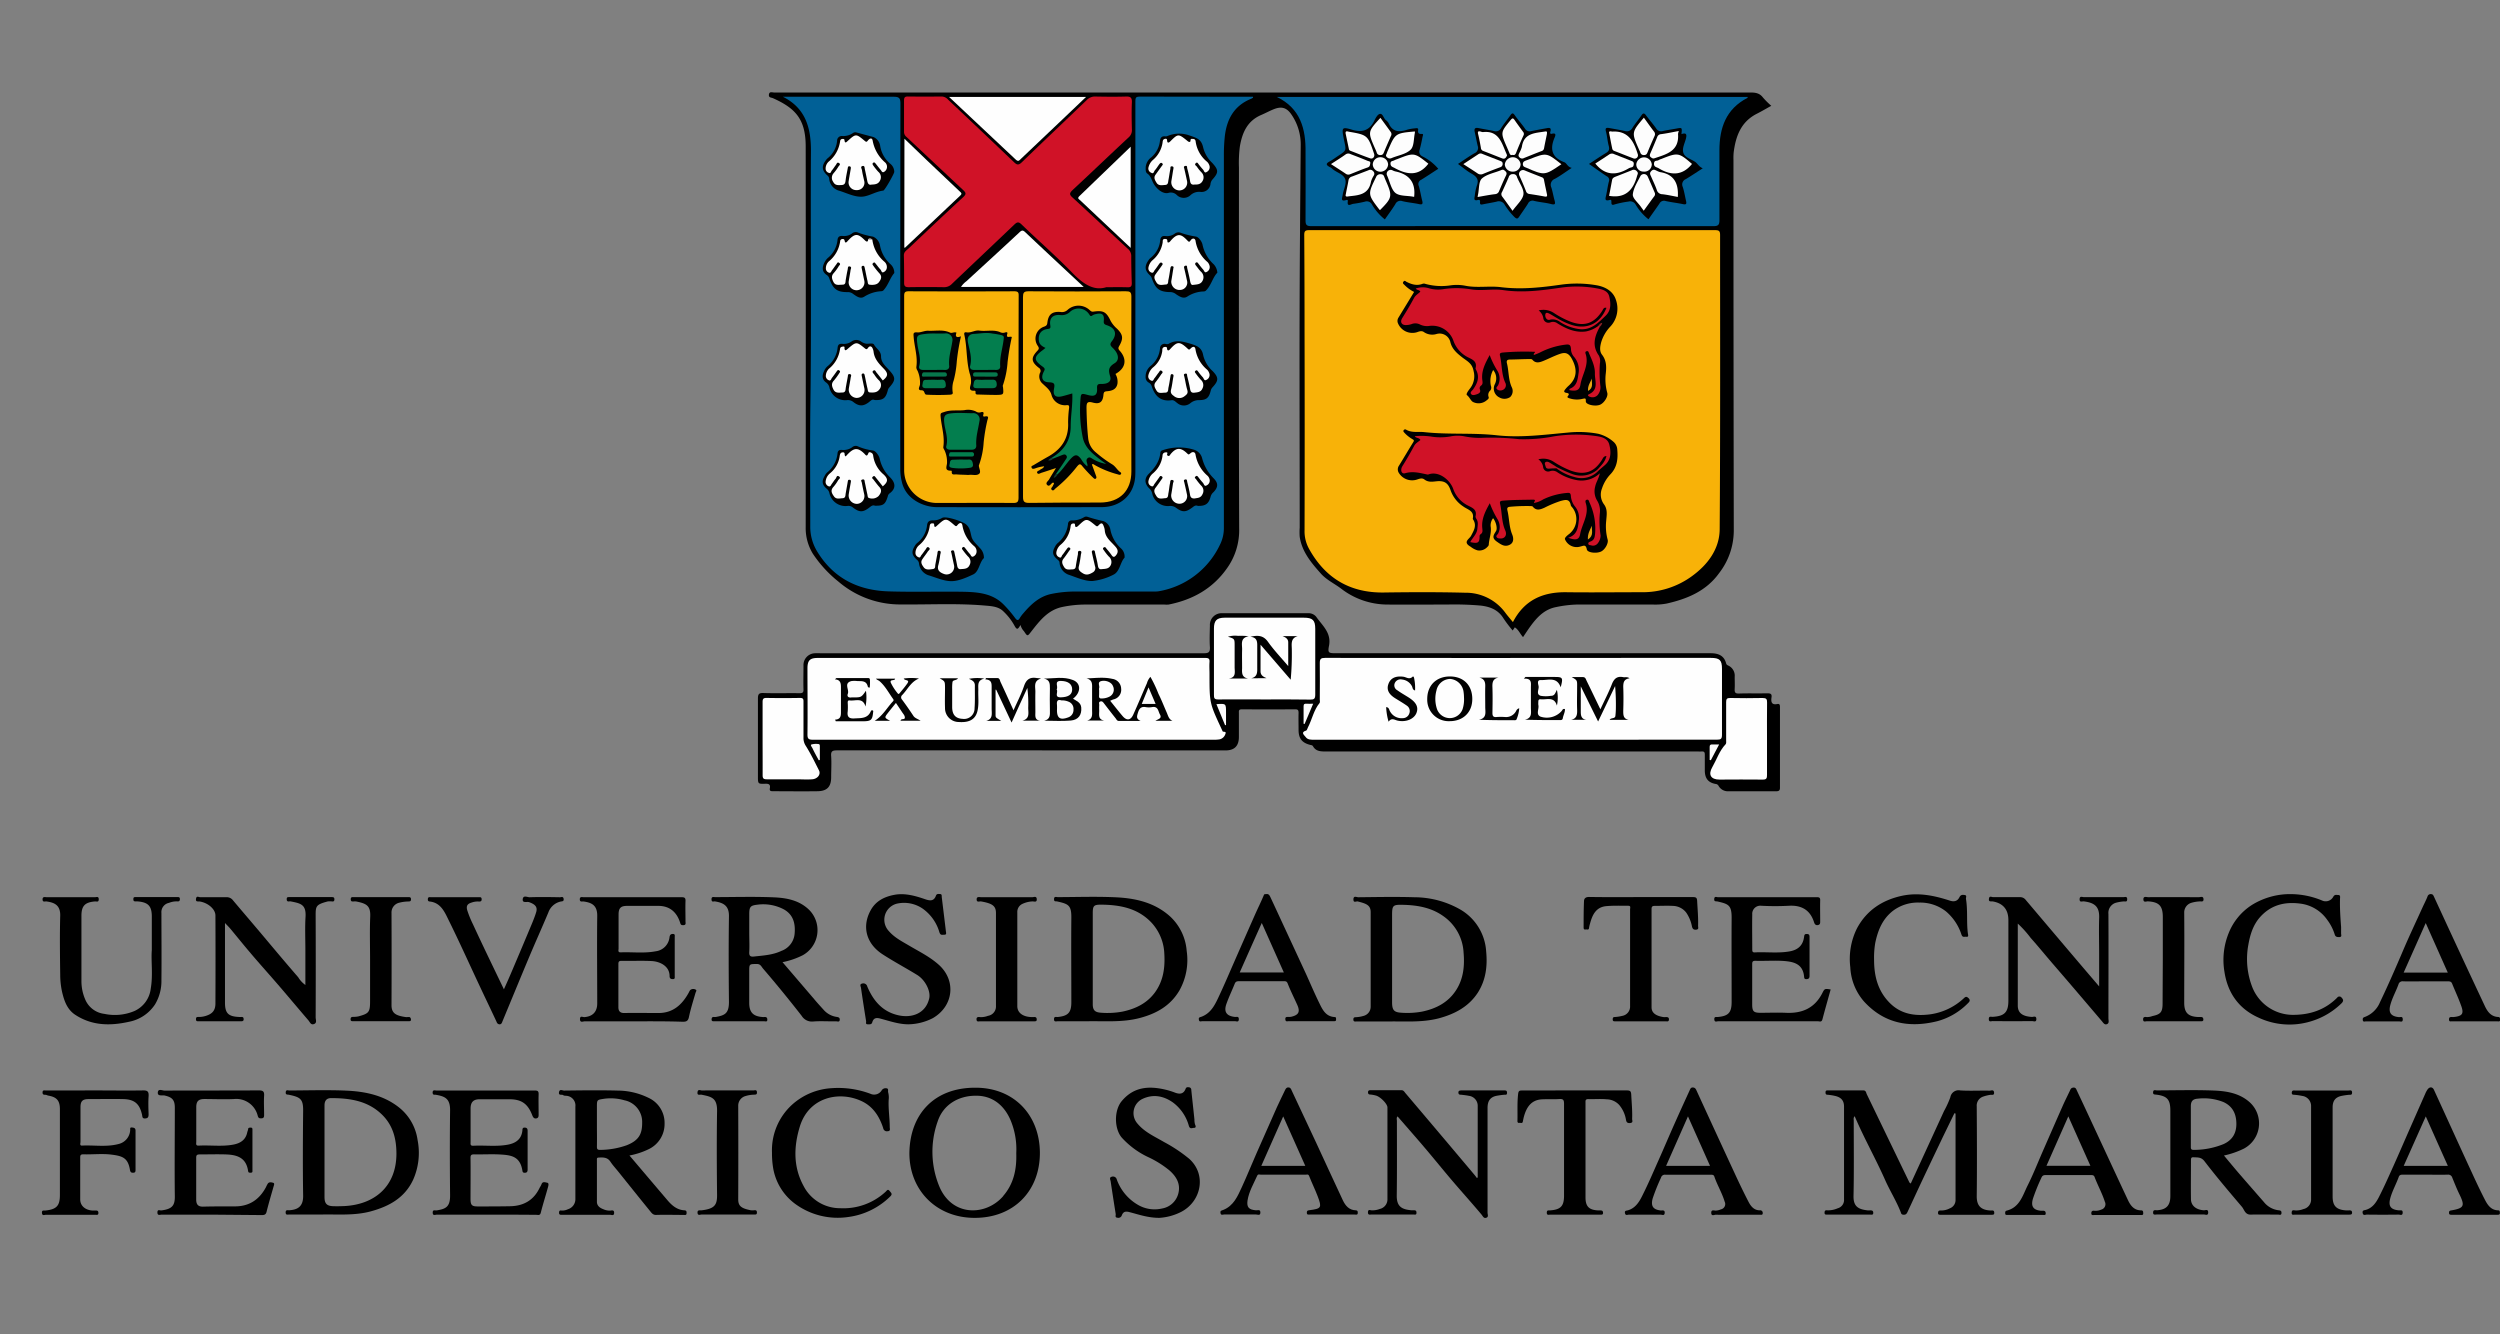 <svg xmlns="http://www.w3.org/2000/svg" id="Capa_1" data-name="Capa 1" viewBox="0 0 792.95 423.25"><rect x="0" y="0" width="792.95" height="423.25" fill="#808080" stroke="none"/><defs><style>.cls-1{fill:#f8b208;}.cls-2{fill:#016096;}.cls-3{fill:#d01227;}.cls-4{fill:#fefefe;}.cls-5{fill:#fcfbfc;}.cls-6{fill:#fbfbfb;}.cls-7{fill:#f5f5f5;}.cls-8{fill:#010101;}.cls-9{fill:#000001;}.cls-10{fill:#030303;}.cls-11{fill:#020202;}.cls-12{fill:#030304;}.cls-13{fill:#e7a610;}.cls-14{fill:#8f2328;}.cls-15{fill:#c11627;}.cls-16{fill:#c21627;}.cls-17{fill:#e2a211;}.cls-18{fill:#8c8a8f;}.cls-19{fill:#fdfdfd;}.cls-20{fill:#fcfcfc;}.cls-21{fill:#fdfdfe;}.cls-22{fill:#037e4e;}.cls-23{fill:#047d4e;}.cls-24{fill:#047b4d;}.cls-25{fill:#07784d;}.cls-26{fill:#037e4f;}.cls-27{fill:#07774c;}.cls-28{fill:#154033;}.cls-29{fill:#12382d;}.cls-30{fill:#fafafb;}.cls-31{fill:#fcfcfd;}</style></defs><title>universidad-tecnica-federico-santa-maria-clientes-grupo-cetep</title><path d="M323.69,198.23c-.76,1.25-1.07,1.76-1.87.31a18.46,18.46,0,0,0-3.8-4.84c-1.57-1.39-3.8-1.47-5.85-1.65-8.71-.73-17.44-.25-26.16-.33a30.11,30.11,0,0,1-20.08-7.25,38.68,38.68,0,0,1-8.09-8.81,15.54,15.54,0,0,1-2.29-8.43q.06-60.37,0-120.76c0-8.71-3.3-12.15-10.37-15.32-.59-.26-1.44-.13-1.29-1.18s1.07-.63,1.61-.63q43,0,86,0,111.81,0,223.64,0c1.61,0,2.94.17,4,1.55a26.91,26.91,0,0,0,2.67,2.67c-1.59.88-3.08,1.76-4.62,2.54-5,2.56-6.64,7.08-7.3,12.2a19.19,19.19,0,0,0-.07,2.4q0,58.92.1,117.84a22.12,22.12,0,0,1-4.64,13.23c-4.09,5.69-10.06,8.17-16.62,9.66a19.59,19.59,0,0,1-4.38.32c-8.06,0-16.11,0-24.17,0a37,37,0,0,0-6.53.8c-3.71.7-6.06,3.22-8.15,6.08-.79,1.08-1.52,2.22-2.35,3.45-.93-1-1.42-2.38-2.62-3.1l-.67,1a42.69,42.69,0,0,1-2.87-3.77c-1.68-2.78-4.25-3.78-7.28-4.13a95.81,95.81,0,0,0-10.58-.33c-6.4,0-12.79.06-19.19,0a24.09,24.09,0,0,1-14.52-5.07c-2.13-1.6-4.6-2.73-6.41-4.77-3.05-3.42-6-6.92-6.7-11.66a20,20,0,0,1,0-2.9c0-30.88-.16-61.77.09-92.66q.1-14.43.23-28.87a16.65,16.65,0,0,0-2.82-9.31c-1.54-2.37-3.2-2.89-5.77-1.85-1.34.54-2.61,1.24-3.95,1.81-4.38,1.88-6,5.57-6.75,9.94a40.68,40.68,0,0,0-.3,6.79c0,38.14-.07,76.28.07,114.42a20.73,20.73,0,0,1-3.85,12.61c-4.56,6.5-10.92,10-18.5,11.52a7,7,0,0,1-1.37,0c-8.34,0-16.68,0-25,0a36.37,36.37,0,0,0-7.56.81c-4.42,1-7,4.34-9.58,7.64-1.31,1.68-1.24,1.74-2.41,0A4.38,4.38,0,0,1,323.69,198.23Z"></path><path d="M327,238q-30.75,0-61.51,0c-1.47,0-2,.28-1.86,1.83.15,2.22,0,4.45,0,6.68,0,3-1.27,4.4-4.28,4.45-4.74.07-9.48,0-14.23,0-.73,0-1.08-.15-.94-.92.24-1.25-.33-1.49-1.49-1.45-2.29.08-2.29,0-2.29-2.31,0-8.22,0-16.44,0-24.66,0-1.36.22-1.86,1.72-1.81,3.83.13,7.66,0,11.48.06.94,0,1.28-.2,1.25-1.2-.08-2.51,0-5,0-7.53a3.74,3.74,0,0,1,3.6-3.94,16.23,16.23,0,0,1,1.71,0q60.83,0,121.66,0c1.52,0,2-.32,1.94-1.91-.15-2.27-.05-4.56,0-6.85a3.7,3.7,0,0,1,3.9-3.94c9.08,0,18.16,0,27.24,0a3.12,3.12,0,0,1,2.56,1.11c1.94,2.8,4.9,5.08,4.07,9.26-.45,2.24-.08,2.32,2.21,2.32H542.59c2.37,0,4.22.7,4.89,3.17.13.5.4.6.73.76a3.53,3.53,0,0,1,2,3.55c0,1.26.07,2.52,0,3.77s.19,1.58,1.45,1.53c3-.1,6,0,8.91-.07,1.11,0,1.47.26,1.32,1.3-.2,1.41,0,2.48,1.85,2.1.71-.15.83.3.83.92q0,12.84,0,25.69c0,.84-.41,1.06-1.17,1.06-5,0-10,0-15.08,0a3.38,3.38,0,0,1-3.22-1.7,1.13,1.13,0,0,0-.92-.61c-2.33-.42-3.4-1.71-3.45-4.17,0-1.71,0-3.43,0-5.14,0-.73-.19-1.06-1-1a9.61,9.61,0,0,1-1.2,0H420.21c-1.5,0-2.92-.14-3.75-1.65-.18-.33-.53-.35-.87-.43-2.58-.64-3.69-2-3.71-4.67,0-1.82-.06-3.65,0-5.48,0-.89-.23-1.15-1.13-1.14q-8.4.06-16.8,0c-.82,0-1.06.22-1,1.05,0,2.57,0,5.14,0,7.71,0,2.88-1.41,4.28-4.26,4.28Z"></path><path d="M619.9,353.09c-1.2,2.48-2.43,5-3.62,7.45-2.18,4.57-4.37,9.15-6.53,13.73-1.59,3.37-3.14,6.77-4.72,10.14-.23.49-.49.92-1.23.88s-.76-.36-.91-.77c-1.37-3.54-3.41-6.75-4.95-10.21-3-6.79-6.7-13.29-9.67-20.27-.47.5-.3,1-.3,1.35,0,8,.1,16-.07,24-.06,3.4,1.66,4.17,4.4,4.51a5,5,0,0,0,.86,0c.59,0,1,.07,1,.81s-.61.54-1,.54H579.6c-.44,0-.92.09-.89-.66s.42-.74.92-.7a7.52,7.52,0,0,0,3.26-.65,2.7,2.7,0,0,0,2-2.79q0-14.73,0-29.46c0-2-1-3-3-3.42a16,16,0,0,0-2.17-.33c-.51,0-.69-.18-.7-.7s.16-.7.68-.69H591c.87,0,.87.72,1.11,1.23L605.6,375c.06.14.24.22.45.4q5.3-11.53,10.56-23a30.47,30.47,0,0,0,2-4.38,2.66,2.66,0,0,1,3.17-2.16c3.07.2,6.16,0,9.25.08.5,0,1.35-.47,1.45.58s-.78.64-1.3.76a12.28,12.28,0,0,0-2.11.52,3,3,0,0,0-2.09,3.09c.06,9.54.11,19.07,0,28.6,0,2.87,1.25,4.27,4.25,4.45a4.34,4.34,0,0,0,.51,0c.59-.06.8.19.8.78s-.39.58-.79.58H615.47c-.42,0-.78,0-.77-.61s.33-.78.87-.75a5.76,5.76,0,0,0,2.87-.68,2.78,2.78,0,0,0,1.82-2.66q0-13.69,0-27.4Z"></path><path d="M71.36,292.76V318c0,3.33,1,4.4,4.41,4.56a6.17,6.17,0,0,0,.86,0c.55,0,.63.27.65.74s-.3.63-.74.63H63c-.52,0-.86,0-.84-.72s.46-.65.92-.65a7.26,7.26,0,0,0,2-.28c2.22-.64,3.24-1.72,3.25-4q.06-14,0-27.91c0-2-2.33-4-4.95-4.43-.57-.09-1.36.24-1.21-.85s.89-.5,1.34-.51c2.74,0,5.48,0,8.22,0a2.47,2.47,0,0,1,2.18,1c3.47,4.12,7,8.22,10.45,12.34s6.78,8.07,10.23,12.05a8.24,8.24,0,0,0,2.27,2.45V301.28c0-3.48-.16-7,.05-10.44.24-4-1.57-4.3-4.67-4.93a1.74,1.74,0,0,0-.51,0c-.6.08-.8-.17-.79-.77s.35-.6.78-.6c4.51,0,9,0,13.53,0,.55,0,.83.12.81.75s-.29.65-.76.63a5.14,5.14,0,0,0-1.36,0c-3.8,1-3.83,1.53-3.82,4.6q.06,16.09,0,32.19c0,.71.5,1.73-.52,2.1s-1.28-.59-1.74-1.13c-3.08-3.58-6.11-7.21-9.19-10.8s-6.18-7-9.23-10.61c-2.2-2.58-4.32-5.23-6.49-7.83C72.57,294,72.12,293.56,71.36,292.76Z"></path><path d="M640,292.94c0,8.91,0,17.48,0,26,0,2.34,1.47,3.43,4.5,3.61.5,0,1.37-.47,1.39.66s-.87.66-1.35.66q-6.25.06-12.51,0c-.45,0-1.22.41-1.22-.64s.71-.68,1.21-.71c3.78-.22,5-1.45,5-5.18V291.87c0-3.37-1.66-5.37-4.94-5.95-.56-.1-1.37.25-1.23-.84s.89-.51,1.34-.52c2.8,0,5.6,0,8.4,0a2.22,2.22,0,0,1,1.9.84q5.28,6.24,10.56,12.47c4.16,4.92,8.33,9.82,12.76,15V302.65c0-3.82-.12-7.65,0-11.47.15-3.65-1.46-4.85-4.85-5.28-.5-.07-1.38.45-1.35-.69s.89-.64,1.38-.65c4.17,0,8.34,0,12.51,0,.46,0,1.21-.36,1.2.68s-.74.59-1.22.68a13.41,13.41,0,0,0-2.48.45,3.36,3.36,0,0,0-2.25,3.55c.06,11,0,22,0,33.06,0,.64.34,1.51-.44,1.85s-1.19-.41-1.63-.93q-4.49-5.28-9-10.56c-2.29-2.68-4.59-5.34-6.88-8s-4.42-5.29-6.71-7.85A33.59,33.59,0,0,0,640,292.94Z"></path><path d="M468.7,373.45q0-11.31,0-22.6a3.18,3.18,0,0,0-2.78-3.27c-.77-.16-1.56-.25-2.34-.34-.44-.05-.94.07-1-.63s.5-.75,1-.75H477c.53,0,1-.05,1,.76s-.51.57-.94.62a23.13,23.13,0,0,0-2.5.35c-1.9.43-2.74,1.63-2.74,3.84,0,11.07,0,22.15,0,33.22,0,.53.42,1.32-.4,1.6s-1.06-.46-1.5-1c-3-3.58-6.16-7.08-9.2-10.64-2.89-3.39-5.68-6.85-8.56-10.25s-5.9-6.82-8.88-10.26c-.43.46-.21,1-.21,1.46,0,7.88.06,15.75-.05,23.63-.05,3.55,1.64,4.4,4.57,4.68a5.3,5.3,0,0,0,.69,0c.58,0,1,0,1,.8s-.59.55-1,.55c-3.14,0-6.29,0-9.43,0-1.25,0-2.51,0-3.77,0-.48,0-1.22.3-1.19-.71s.67-.67,1.1-.62a6.41,6.41,0,0,0,2.63-.43,3.11,3.11,0,0,0,2.45-3.2c0-9.65,0-19.3,0-29,0-1.11-2.21-3.38-3.65-3.77a10.22,10.22,0,0,0-1.82-.33c-.52,0-.7-.26-.69-.75s.36-.63.8-.63c3.25,0,6.51,0,9.76,0,.79,0,1,.62,1.42,1.07q7.15,8.43,14.29,16.89c2.52,3,5.06,6,7.58,9,.25.29.46.61.69.91Z"></path><path d="M67.06,385.26c-5.25,0-10.51,0-15.76,0-.5,0-1.37.43-1.37-.69s.78-.59,1.25-.65c3.42-.43,4.31-1.55,4.27-4.47-.11-9.36,0-18.72,0-28.08,0-2.51-.83-3.35-3.26-3.9-.72-.16-2.19.33-2.14-.9.06-1.42,1.47-.64,2.2-.65,9.94-.06,19.87,0,29.81-.07,1.33,0,1.8.3,1.71,1.68-.12,2,0,4,0,6,0,.62,0,1.15-.85,1.19-.62,0-.93,0-1.17-.8a7,7,0,0,0-7.5-5.33c-3.14.15-6.29,0-9.43,0-1.85,0-2.56.72-2.57,2.54,0,3.65,0,7.31,0,11,0,.57-.27,1.31.82,1.24,3.64-.2,7.29.36,10.91-.32,2.32-.43,4-1.54,4.46-4a8.18,8.18,0,0,0,.25-.8c0-.58.38-.58.81-.6.63,0,.57.43.57.81v12.68c0,.37.12.82-.54.82s-.76-.05-.86-.69c-.65-4.12-3.53-5-7.07-5.11-2.73-.09-5.48,0-8.22,0-.87,0-1.17.18-1.15,1.11,0,4.4,0,8.79,0,13.19,0,1.49.53,2.3,2.2,2.26,3.36-.09,6.73-.08,10.1-.08,4.57,0,7.76-2.19,9.85-6.14a9.65,9.65,0,0,1,.55-1.06c.45-.65,1.2-.42,1.72-.28s.25.75.12,1.19c-.76,2.67-1.56,5.35-2.23,8.05-.26,1-.91,1-1.66,1Z"></path><path d="M201.08,323.94c-5.2,0-10.4,0-15.59,0-.52,0-1.52.56-1.53-.67s.89-.62,1.4-.66c2.62-.2,4.06-1.69,4.07-4.29,0-9.24-.11-18.49,0-27.73.07-3.5-1.81-4.29-4.28-4.65-.51-.07-1.25.27-1.25-.69s.77-.67,1.26-.67c10.33,0,20.67,0,31,0,.9,0,1.31.14,1.27,1.18-.08,2.16,0,4.33,0,6.5,0,.51.26,1.18-.74,1.19-.72,0-.8-.23-1-.89-1-3.07-3.1-5.22-6.86-5.23h-9.93c-2,0-2.7.69-2.7,2.76,0,3.6,0,7.19,0,10.79,0,.48-.32,1.23.69,1.19,3.69-.15,7.4.37,11.07-.34a5,5,0,0,0,4.4-4.5c.12-.68.36-1,1.09-1s.56.58.56,1q0,6.16,0,12.32c0,.48.17,1.08-.7,1-.63,0-.93-.31-.93-.95,0-3.29-3.23-4.64-5.65-4.77-3.19-.17-6.39,0-9.59-.07-.75,0-1,.21-1,1,0,4.57,0,9.13,0,13.7,0,1.16.48,1.87,1.85,1.85,3.65-.07,7.31,0,11,0,4.58-.05,7.41-2.72,9.47-6.47a5.2,5.2,0,0,1,.4-.74,1.47,1.47,0,0,1,1.72-.24c.59.2.11.72,0,1.14-.73,2.51-1.52,5-2.06,7.57-.27,1.32-.88,1.52-2,1.51C211.35,323.9,206.21,323.94,201.08,323.94Z"></path><path d="M580.65,313.84c-.88,3.17-1.78,6.32-2.62,9.5-.26,1-1,.57-1.49.58q-12.33,0-24.67,0c-2.28,0-4.56,0-6.85,0-.44,0-1.2.45-1.27-.57s.61-.73,1.13-.78c3.37-.31,4.36-1.41,4.36-4.81,0-8.9-.06-17.8,0-26.71,0-3.94-1-4.32-4.43-5.11-.53-.12-1.17.14-1.09-.82s.73-.55,1.14-.55c10.44,0,20.89,0,31.34,0,.74,0,1.16.07,1.13,1-.06,2.22,0,4.45,0,6.68,0,.54,0,1-.69,1.16s-1.06-.27-1.24-.85c-1.24-3.95-4-5.5-8-5.27a82.2,82.2,0,0,1-8.74,0,2.56,2.56,0,0,0-2.88,2.76c-.07,3.71,0,7.42,0,11.13,0,.63.12.94.84.9,3.68-.19,7.38.34,11.06-.33,2.68-.49,4.2-1.94,4.54-4.61.08-.62.17-.91.87-.9s.86.32.86.94q0,6.17,0,12.32c0,.61-.18,1-.81,1.05s-.85-.05-.91-.7c-.33-3.93-3-4.71-5.89-5-3.17-.29-6.38,0-9.58-.1-.92,0-1,.38-1,1.11,0,4.22,0,8.45,0,12.67,0,2.32.47,2.71,2.75,2.71,2.63,0,5.26-.11,7.88,0,5.22.26,9.23-1.48,11.66-6.34C578.74,313.51,578.86,313.57,580.65,313.84Z"></path><path d="M154.35,385.26c-5.25,0-10.5,0-15.76,0-.48,0-1.36.49-1.34-.68,0-1,.76-.59,1.23-.66,2.79-.46,4.32-1,4.28-4.79-.09-9-.11-17.92,0-26.88.06-3.81-1.63-4.5-4.49-5-.46-.08-1,.19-1.05-.68,0-1,.73-.68,1.2-.68,10.39,0,20.78,0,31.17,0,1,0,1.28.24,1.25,1.23-.07,2.11,0,4.22,0,6.33,0,.59,0,1.14-.74,1.29s-1.06-.43-1.28-1c-1.41-3.66-3.41-5.07-7.25-5.08q-4.71,0-9.42,0c-2,0-2.88.92-2.89,2.92,0,3.54,0,7.08,0,10.62,0,.6-.19,1.26.86,1.21,3.62-.2,7.26.33,10.87-.33,3-.54,4.48-2.07,4.71-4.58,0-.53.12-.88.76-.85s.89.35.89,1q0,6.17,0,12.33c0,.57-.18,1-.87,1-.46,0-.69-.08-.78-.63-.68-4.47-3.43-4.92-6.57-5.14-2.9-.21-5.82,0-8.73-.07-.87,0-1.17.2-1.16,1.12.06,4.34,0,8.68,0,13,0,2,.43,2.41,2.36,2.4,3.43,0,6.85,0,10.28-.07,4.26-.1,7.45-1.94,9.3-5.89a7.09,7.09,0,0,0,.55-1c.34-1.11,1.25-.66,1.84-.56s.38.89.27,1.3c-.74,2.74-1.62,5.45-2.31,8.2-.25,1-.91.68-1.44.68C164.86,385.27,159.61,385.26,154.35,385.26Z"></path><path d="M288.12,324.89c-3,0-5.84-1-8.7-1.76-1.33-.38-2.32-.41-2.77,1.17-.21.72-.88.59-1.44.59-.77,0-.44-.63-.5-1-.56-3.5-1.11-7-1.61-10.5-.06-.46-.56-1.21.31-1.41a1.27,1.27,0,0,1,1.67.91c1.88,4.49,4.82,8,9.81,9.12,4.28,1,8.78-.53,9.85-5.41.48-2.2-1.22-5.75-3.83-7.36-3.64-2.24-7.43-4.25-11-6.57-5.13-3.34-6.59-8.73-3.8-13.86,1.61-3,4.35-4.4,7.63-5s6.55.32,9.68,1.4c1.47.51,2.78.72,3.44-1.11.25-.67.77-.55,1.26-.53.71,0,.54.58.59,1,.44,3.64.89,7.27,1.32,10.91.05.41.26,1-.5,1s-1.22.25-1.57-.78a13.91,13.91,0,0,0-5.26-7.47,10.44,10.44,0,0,0-8.08-1.64,5.25,5.25,0,0,0-2.69,8.74c1.77,2.05,4.15,3.26,6.43,4.6,3.18,1.88,6.5,3.5,9.32,6,5.68,5,4.82,13.16-1.8,17A17.52,17.52,0,0,1,288.12,324.89Z"></path><path d="M367.74,386.28c-3.66,0-6.58-1.07-9.54-1.83-1.31-.34-1.93-.07-2.37,1a1.16,1.16,0,0,1-1.42.79c-.87-.1-.46-.76-.53-1.17-.55-3.45-1.09-6.9-1.6-10.35-.07-.49-.52-1.21.25-1.45a1.23,1.23,0,0,1,1.7.87,15.25,15.25,0,0,0,6.68,8,10.44,10.44,0,0,0,7.63,1.18,6.44,6.44,0,0,0,5.19-4.72c.81-3.07-.61-5.43-2.81-7.37a31.54,31.54,0,0,0-6.59-4.15,26.46,26.46,0,0,1-8.55-6.28c-2.42-2.88-2.42-8.66,0-11.54,3.76-4.53,8.55-4.89,13.8-3.66a22.67,22.67,0,0,1,3,.92c1.52.59,2.8.57,3.47-1.17.24-.6.66-.55,1.1-.48a.77.77,0,0,1,.7.8c.32,3.15.68,6.29,1,9.43a5.2,5.2,0,0,0,.18,1.51c.14.36.55,1.13-.36,1.13-.53,0-1.23.5-1.59-.65a13.77,13.77,0,0,0-5.06-7.42c-2.94-2.06-6.18-2.7-9.54-1.17a5,5,0,0,0-1.65,7.93c2.27,2.71,5.46,4.08,8.4,5.81a47.68,47.68,0,0,1,8,5.34c5.52,5,3.81,13.38-2.46,16.74A17.68,17.68,0,0,1,367.74,386.28Z"></path><path d="M48.15,301.36V290.72c0-3.32-1.11-4.51-4.44-4.81a3.86,3.86,0,0,0-.68,0c-.49,0-.73-.11-.73-.66s.12-.72.66-.72c4.45,0,8.91,0,13.36,0,.45,0,.73.06.74.63s-.26.81-.81.74a6.42,6.42,0,0,0-2.65.47,3,3,0,0,0-2.4,3.22c0,7.08.08,14.16,0,21.23a14.37,14.37,0,0,1-2,7.71,12.75,12.75,0,0,1-8.34,5.57c-5.92,1.32-11.69,1.26-17-2.23-2.52-1.66-3.46-4.32-4.11-7a25.42,25.42,0,0,1-.65-5.7c-.08-6.22-.17-12.45,0-18.66.11-3.49-1.93-4.25-4.35-4.59-.48-.06-1.24.35-1.25-.65s.86-.69,1.36-.69q7.62,0,15.25,0c.46,0,1.21-.38,1.21.66s-.72.64-1.2.68c-3.21.27-4.29,1.42-4.29,4.57q0,10.35,0,20.71A14.65,14.65,0,0,0,27,316.94a7.53,7.53,0,0,0,6.11,4.64,16,16,0,0,0,9.54-.91,8.9,8.9,0,0,0,5.16-7.08C48.57,309.23,47.87,304.84,48.15,301.36Z"></path><path d="M30.42,345.86c5,0,9.93.08,14.9,0,1.6-.05,1.9.47,1.81,1.9-.13,1.87-.06,3.76,0,5.64,0,.79-.11,1.29-1.07,1.35s-.87-.51-1-1.14c-.77-3.5-2.37-4.92-6-5s-7.31,0-11,0c-1.88,0-2.53.68-2.53,2.58,0,3.65,0,7.31,0,11,0,.42-.35,1.21.5,1.17,3.84-.2,7.7.52,11.53-.49a4.78,4.78,0,0,0,3.73-4.37c.06-.39-.21-1,.61-.88.64.07,1.09.2,1.09,1q0,6.24,0,12.49c0,.54-.13.86-.76.86s-.85-.16-1-.84c-.63-3.88-2.32-4.46-5.89-4.91-2.93-.37-5.93,0-8.9-.09-.73,0-1,.17-1,.94,0,4.45,0,8.9,0,13.35,0,2,1.53,3.34,3.77,3.53a8.85,8.85,0,0,0,1,0c.55,0,1,0,1,.78s-.56.57-1,.57c-1.66,0-3.31,0-5,0-3.54,0-7.08,0-10.62,0-.44,0-1.2.44-1.28-.57s.61-.73,1.13-.78C18,383.57,19,382.41,19,379V351.82c0-2.73-1-3.84-3.66-4.31-.32-.05-.63-.27-.94-.26-.64,0-.94-.12-.9-.84s.61-.53,1-.54c2.51,0,5,0,7.54,0Z"></path><path d="M244.86,365.64a19.55,19.55,0,0,1,6.29-15.18,20.52,20.52,0,0,1,12.62-5.31,29.08,29.08,0,0,1,12.35,1.79,2.79,2.79,0,0,0,3.52-1.08,1.44,1.44,0,0,1,1.37-.69c1,0,.55.9.7,1.31a6.45,6.45,0,0,1,.16,2.37c-.15,2.91.34,5.78.34,8.68,0,.49.32,1.23-.65,1.27a1.18,1.18,0,0,1-1.43-1c-1.17-3.58-3.1-6.7-6.61-8.43-7.14-3.5-17-1.51-19.86,8.05-1.92,6.35-2.06,12.68,1.18,18.67a13,13,0,0,0,11.64,7.13A19.69,19.69,0,0,0,280.9,378c.42-.38.68-1,1.28-.24.42.55,1.05.94.16,1.76A23.27,23.27,0,0,1,269.11,386a22.84,22.84,0,0,1-16.85-4.12,17.78,17.78,0,0,1-7.07-11.63A28.23,28.23,0,0,1,244.86,365.64Z"></path><path d="M742.55,294.05c0,.69,0,1.38,0,2.06,0,.42.34,1.08-.57,1.12-.68,0-1.22-.05-1.45-.82a15.17,15.17,0,0,0-2.4-4.68,12.24,12.24,0,0,0-8.75-5.15c-4.87-.6-9.14.52-12.52,4.29-2.24,2.51-3.17,5.62-3.73,8.8a24.66,24.66,0,0,0,1.32,13.61A13.88,13.88,0,0,0,727,321.89c5.5.06,10.34-1.49,14.29-5.43a.86.86,0,0,1,1.44,0c.6.61.59,1.1,0,1.72a23.47,23.47,0,0,1-9.77,5.77,23.13,23.13,0,0,1-16.71-1.23c-6.11-2.77-9.66-7.73-10.69-14.43a22.63,22.63,0,0,1,1.3-12.25,18.91,18.91,0,0,1,7.39-9,23,23,0,0,1,12.71-3.44,26.14,26.14,0,0,1,9.5,2,2.73,2.73,0,0,0,3.61-1.17c.49-.82,1-.54,1.53-.56.82,0,.62.7.61,1.14C742.11,288,742.33,291.05,742.55,294.05Z"></path><path d="M594.42,304.41c0,5.24,1.21,10,5.09,13.82,3.49,3.43,7.81,4.07,12.35,3.54a19.6,19.6,0,0,0,11.1-5.21c.53-.49.83-.5,1.38,0s.53,1,0,1.49a21.36,21.36,0,0,1-9.9,5.86c-8.88,2.2-16.86.71-23.23-6.28a17.75,17.75,0,0,1-4.33-10.82,21.75,21.75,0,0,1,2.13-12.38c3-5.59,7.84-8.86,14.05-10.26,5.34-1.19,10.41-.13,15.42,1.5,1.42.46,2.4.11,3-1.06.42-.86,1-.82,1.67-.73.81.11.35.81.42,1.24.6,3.66.13,7.38.61,11,.06.45.33,1.15-.58,1-.51-.07-1.08.34-1.45-.65a16.13,16.13,0,0,0-4.89-7.36,13.22,13.22,0,0,0-8.52-2.83,13.08,13.08,0,0,0-8.33,2.61c-3.36,2.62-4.79,6.22-5.62,10.19A28,28,0,0,0,594.42,304.41Z"></path><path d="M159.83,313.79c1-2.2,1.9-4.26,2.78-6.34q3.12-7.33,6.2-14.71c.46-1.12.91-2.27,1.26-3.43.49-1.64-.33-2.49-2.27-3.17-.67-.23-2.17.42-2-.95s1.47-.58,2.2-.6c3.19-.11,6.39-.06,9.59,0,.41,0,1.06-.36,1.18.51s-.46.74-1,.87a5.37,5.37,0,0,0-3.84,3.44c-2,4.76-4.13,9.48-6.13,14.24-2.84,6.76-5.62,13.54-8.43,20.31-.19.48-.34,1-1,.93a1,1,0,0,1-.83-.7c-1.72-3.73-3.52-7.43-5.26-11.15-3.33-7.08-6.53-14.22-10-21.23-1.26-2.57-2.48-5.5-6-5.87-.56-.06-.61-.42-.57-.84.07-.72.64-.52,1.05-.52,3.6,0,7.2,0,10.79,0,1.43,0,2.86,0,4.29,0,.43,0,.9-.12.93.62s-.46.79-1,.74a5.7,5.7,0,0,0-2.17.33c-1.27.37-1.82,1-1.39,2.47a32.6,32.6,0,0,0,1.83,4.48C153.16,300,156.47,306.79,159.83,313.79Z"></path><path d="M499.54,345.86c5.48,0,11,0,16.45,0,1.13,0,1.36.31,1.41,1.41.13,2.55.38,5.1.28,7.66,0,.44.43,1.15-.6,1.27s-1.24-.39-1.36-1.08a9.78,9.78,0,0,0-2.13-4.64,5.51,5.51,0,0,0-4-1.8c-1.92-.19-3.88,0-5.82-.07-1,0-.88.59-.88,1.21v10.79c0,6.39,0,12.79,0,19.18,0,2.92,1.14,4,4.07,4.13.23,0,.46,0,.69,0,.59,0,.8.24.8.82s-.46.53-.83.53h-8.05c-2.63,0-5.26,0-7.89,0-.43,0-1.07.27-1.07-.63s.54-.69,1-.73c3.41-.23,4.47-1.35,4.47-4.68,0-9.71,0-19.42,0-29.12,0-1.16-.22-1.6-1.46-1.52-1.88.13-3.78,0-5.65.1-3.33.23-4.79,2.52-5.6,5.41-.15.54-.25,1.09-.36,1.64-.15.72-.72.33-1.1.41s-.62-.14-.61-.57c.08-2.9-.12-5.8.23-8.7.12-1,.57-1,1.32-1C488.46,345.87,494,345.86,499.54,345.86Z"></path><path d="M520.53,284.54c5.49,0,11,0,16.45,0,1.06,0,1.28.27,1.33,1.32.13,2.6.38,5.21.29,7.82,0,.47.34,1.14-.69,1.2-.86.06-1.09-.4-1.25-1a11.59,11.59,0,0,0-1.83-4.43,5.5,5.5,0,0,0-4.27-2.12c-1.88-.1-3.77,0-5.65,0-.8,0-1.07.19-1.07,1q0,15.57,0,31.15c0,1.51.95,2.66,3.72,3.11a4,4,0,0,0,.85,0c.61,0,1,.14.94.85s-.64.5-1,.5q-6.33,0-12.67,0H512.4c-.45,0-.9.08-.88-.66s.38-.68.88-.72a12.49,12.49,0,0,0,2.12-.34,3,3,0,0,0,2.51-3.14q0-15.33,0-30.65c0-.42.33-1.14-.56-1.14-2.33,0-4.68-.09-7,.12-3.22.29-4.39,2.72-5.12,5.45a10.78,10.78,0,0,0-.34,1.47c-.09.77-.67.4-1.05.48-.54.11-.68-.18-.67-.68,0-2.74,0-5.48.12-8.21,0-.95.5-1.44,1.69-1.42C509.57,284.59,515.05,284.54,520.53,284.54Z"></path><path d="M736.34,385.26c-2.8,0-5.6,0-8.39,0-.43,0-1.11.28-1.08-.62s.54-.8,1.07-.72a6,6,0,0,0,2.63-.42,3.06,3.06,0,0,0,2.46-3q0-14.81,0-29.6a3.21,3.21,0,0,0-2.79-3.29,20.14,20.14,0,0,0-2.33-.35c-.51-.05-1.07.06-1-.74s.67-.63,1.13-.63h12c1.59,0,3.19,0,4.79,0,.48,0,1.22-.32,1.2.7,0,.85-.61.6-1.08.67a21.29,21.29,0,0,0-2.5.39c-1.8.47-2.59,1.61-2.59,3.61q0,14.11,0,28.23c0,2.95,1.13,4.17,4.09,4.41a9.61,9.61,0,0,0,1.2,0c.51,0,.86.08.88.73s-.48.62-.91.63Z"></path><path d="M319.25,323.94c-2.8,0-5.6,0-8.39,0-.44,0-1.08.29-1.13-.59s.67-.8,1.16-.74a6.05,6.05,0,0,0,2.48-.41,3,3,0,0,0,2.53-3.12c0-9.82,0-19.64,0-29.46,0-2.27-1.12-3.06-4.69-3.7-.53-.09-1.43.42-1.44-.64s1-.69,1.54-.7c5.37,0,10.74,0,16.11,0,.49,0,1.37-.48,1.42.63s-.84.68-1.35.7a8.29,8.29,0,0,0-3.25.81,2.78,2.78,0,0,0-1.57,2.62c0,9.93,0,19.86,0,29.79,0,2,1.59,3.28,4.2,3.45a9.61,9.61,0,0,0,1.2,0c.61,0,.77.31.76.86s-.5.5-.85.5Z"></path><path d="M117.38,304.24c0-4.51-.14-9,.05-13.52.14-3.46-1.17-4.14-4.5-4.8a3.85,3.85,0,0,0-.68,0c-.49,0-1,.14-1-.7s.62-.66,1.08-.66c3.94,0,7.88,0,11.82,0,1.71,0,3.42,0,5.14,0,.48,0,1.08-.14,1.07.69s-.61.63-1.09.69a12.38,12.38,0,0,0-2.67.39,3.17,3.17,0,0,0-2.42,3.23q.06,14.64,0,29.28c0,2.6,1.45,3.29,4.39,3.74.39.06.8,0,1.19,0s.61.47.59.9-.44.43-.75.43H111.91c-.47,0-.74-.1-.71-.67s.27-.67.75-.71a8.05,8.05,0,0,0,1.68-.14c3.39-.91,3.75-1.34,3.75-4.82Z"></path><path d="M686,304.06V290.89c0-3.57-1.18-4.79-4.75-5-.51,0-1.4.47-1.41-.64s1-.68,1.52-.68c5.36-.05,10.73,0,16.09,0,.52,0,1.4-.44,1.46.62s-.83.63-1.36.73a11.09,11.09,0,0,0-2.48.43,3.17,3.17,0,0,0-2.28,3.14c.08,9.53,0,19,0,28.57,0,3.09,1.18,4.34,4.28,4.51.34,0,.69,0,1,0,.6,0,.79.32.79.86s-.52.5-.86.5h-9.25c-2.62,0-5.25,0-7.87,0-.41,0-1.09.35-1.13-.56s.64-.85,1.17-.77a4.9,4.9,0,0,0,1.79-.33c2.62-.54,3.22-1.3,3.22-4Z"></path><path d="M230.73,345.86c2.74,0,5.48,0,8.22,0,.42,0,1.07-.35,1.14.56s-.55.74-1.1.8a9.6,9.6,0,0,0-2.48.41,3.15,3.15,0,0,0-2.36,3.12q.06,14.81,0,29.63c0,2.07.85,2.87,3.94,3.48a4.38,4.38,0,0,0,1.2,0c.59-.05.8.18.79.78s-.37.59-.79.59h-3.77c-4.34,0-8.68,0-13,0-.44,0-1.22.44-1.28-.57s.78-.7,1.31-.77c4-.5,4.93-1.59,4.89-4.88-.1-8.85-.14-17.7,0-26.55.07-4.23-1.75-4.6-4.92-5.24-.52-.1-1.4.38-1.29-.76s1-.57,1.44-.58C225.36,345.83,228,345.86,230.73,345.86Z"></path><path class="cls-1" d="M479.87,197.32c-.95-1.17-1.7-2-2.38-2.93A15.56,15.56,0,0,0,464.68,188c-8.57-.23-17.13-.19-25.7-.07-10.8.16-18.69-4.56-23.86-14a11.44,11.44,0,0,1-1.34-5.74q.08-31.34,0-62.68,0-15.5-.1-31c0-1.21.35-1.51,1.53-1.51q64.42,0,128.84,0c1.21,0,1.53.33,1.53,1.53,0,31.11.09,62.22-.13,93.32-.05,6.33-3.82,11.31-8.86,14.94a26.45,26.45,0,0,1-15.86,5.05c-8,0-16.1.11-24.15,0C489.25,187.8,483.46,190.36,479.87,197.32Z"></path><path class="cls-2" d="M397.44,31c-.2.11-.39.24-.6.33C391.32,33.55,389,38,388.45,43.6a56.66,56.66,0,0,0-.26,6q0,58.92,0,117.85a11.67,11.67,0,0,1-1.29,5.42,26.4,26.4,0,0,1-19.45,14.68,8.74,8.74,0,0,1-1.54.07c-8.33,0-16.67,0-25,0a37.43,37.43,0,0,0-7.47.77c-3.86.81-6.52,3.38-8.95,6.24a9.61,9.61,0,0,0-1,1.36c-.58,1.05-1,.72-1.54,0a38,38,0,0,0-3.55-4.17c-3.5-3.6-8.06-4-12.65-4.12-8-.13-16,.13-24-.13-9.54-.31-17.31-4.13-22.46-12.49A15,15,0,0,1,257,167c0-13.13-.13-26.27.05-39.39.36-26.61,0-53.21.17-79.81,0-7.2-1.67-13.49-8.91-17.11H250c11.14,0,22.28,0,33.41,0,1.71,0,2.19.37,2.19,2.15q-.09,58.07-.05,116.13a17,17,0,0,0,.5,3.88c1.27,5.62,7.07,8,11.07,8q26.13.07,52.26,0c5.86,0,10.31-3.76,10.69-9.77.05-.8.05-1.6.05-2.4V32.84c0-2.2,0-2.2,2.23-2.2l33.76.05h1.3Z"></path><path class="cls-2" d="M405,30.75H554.38c-.08.16-.11.29-.18.33-6.73,3.49-8.82,9.46-8.83,16.52,0,7.43,0,14.85,0,22.27,0,1.39-.36,1.86-1.81,1.86q-63.84-.06-127.67,0c-1.44,0-1.82-.4-1.8-1.82.06-7.19,0-14.39,0-21.58C414.21,40.85,412.46,34.37,405,30.75Z"></path><path class="cls-3" d="M350.91,91.09c-4.09,1.3-7.47-1.14-10.83-4.6C334.92,81.18,329.31,76.3,324,71.17c-.89-.86-1.38-.78-2.21,0-6.6,6.3-13.24,12.56-19.85,18.86a3.36,3.36,0,0,1-2.56,1.06q-5.56-.09-11.14,0c-1.11,0-1.49-.31-1.47-1.45,0-2.85,0-5.71-.08-8.56-.05-1.21.86-1.68,1.52-2.3,5.75-5.46,11.51-10.92,17.34-16.29,1-.95.84-1.38-.05-2.2-6-5.61-12-11.26-18-16.88a2,2,0,0,1-.76-1.61c0-3.31,0-6.62,0-9.93,0-1,.32-1.28,1.28-1.26q5.31.06,10.62,0a2.79,2.79,0,0,1,2.08,1c7,6.6,13.93,13.17,20.86,19.79.94.9,1.46,1.1,2.54.05,6.84-6.64,13.78-13.16,20.64-19.78a3.55,3.55,0,0,1,2.72-1.05c3.2.06,6.4.1,9.59,0,1.45-.05,2,.27,1.94,1.85-.13,2.85-.07,5.71,0,8.56a3,3,0,0,1-1,2.52c-6,5.57-11.86,11.21-17.84,16.76-1,1-1,1.42,0,2.33,5.89,5.4,11.7,10.88,17.58,16.29a2.91,2.91,0,0,1,1.06,2.36c0,2.85.07,5.7.17,8.54,0,1-.32,1.31-1.28,1.29C355.75,91.05,353.8,91.09,350.91,91.09Z"></path><path class="cls-1" d="M323.06,126.11c0,10.56,0,21.11,0,31.67,0,1.46-.39,1.76-1.79,1.75-8-.07-16,0-24,0A10.43,10.43,0,0,1,286.78,149c0-18.37,0-36.75,0-55.13,0-1.08.24-1.48,1.41-1.48q16.79.07,33.57,0c1.46,0,1.34.73,1.34,1.69Q323.06,110.1,323.06,126.11Z"></path><path class="cls-1" d="M324.47,126.1c0-10.62,0-21.24,0-31.86,0-1.37.27-1.86,1.76-1.85q15.42.1,30.84,0c1.25,0,1.78.18,1.78,1.64q-.09,27.75,0,55.49c0,6-3.52,9.84-9.92,9.88-7.48,0-15,0-22.45.11-1.5,0-2-.28-2-1.92C324.51,147.11,324.47,136.6,324.47,126.1Z"></path><path class="cls-4" d="M344.47,30.75c-2.67,2.55-5.16,4.93-7.66,7.3l-13,12.34c-.47.45-.78,1-1.59.27-7-6.61-14-13.17-21.19-19.91Z"></path><path class="cls-4" d="M343.72,91h-38.9a6.84,6.84,0,0,1,1.71-1.8c5.62-5.17,11.26-10.32,16.84-15.53.76-.71,1.1-.69,1.84,0C331.26,79.4,337.36,85.06,343.72,91Z"></path><path class="cls-4" d="M286.87,44l7,6.73q5.26,5,10.55,10c.44.42.83.66.17,1.28-5.86,5.5-11.68,11-17.52,16.54,0,0-.1,0-.24,0Z"></path><path class="cls-4" d="M358.63,78.63l-6.08-5.73-9.95-9.38c-.36-.34-1-.56-.29-1.27,5.38-5.15,10.74-10.33,16.32-15.72Z"></path><path class="cls-4" d="M480.51,234.63H416.94c-1.05,0-2.18.06-2.81-.86-.36-.52-1.78-1.5.16-2.05.26-.08.38-.65.56-1,1.32-2.54,1.82-5.46,3.69-7.74.2-.25.07-.78.07-1.17,0-3.83.07-7.66,0-11.48,0-1.35.35-1.66,1.68-1.66q49.42.06,98.86,0h23.47c2.85,0,3.56.71,3.56,3.49,0,7,0,13.93,0,20.89,0,1.33-.36,1.56-1.61,1.56Q512.54,234.6,480.51,234.63Z"></path><path class="cls-4" d="M321.48,234.63q-31.8,0-63.58,0c-1.39,0-1.81-.25-1.79-1.73.09-7,0-13.93,0-20.89,0-2.52.75-3.31,3.22-3.32q61.51,0,123,0c1.09,0,1.38.31,1.3,1.34-.09,1.25,0,2.51,0,3.77,0,9.2,0,9.2,3.85,17.47.09.21.2.41.28.63.16.44,1.35-.14.9.93a2.47,2.47,0,0,1-1.79,1.67,10.66,10.66,0,0,1-2,.13Z"></path><path class="cls-4" d="M401.07,221.85c-4.9,0-9.81-.06-14.72,0-1.27,0-1.31-.5-1.31-1.48,0-7,0-14,0-21,0-2.51.85-3.43,3.36-3.45,4.45,0,8.9,0,13.35,0,3.94,0,7.88,0,11.81,0,2.8,0,3.61.8,3.61,3.52,0,7,0,13.92,0,20.87,0,1.3-.33,1.61-1.6,1.59C410.77,221.8,405.92,221.85,401.07,221.85Z"></path><path class="cls-4" d="M560.46,234.47c0,3.76,0,7.53,0,11.3,0,1-.1,1.52-1.35,1.5-4.56-.08-9.13,0-13.7,0-2.77,0-3.69-1.56-2.3-3.95s2.23-5.18,4.23-7.27c.25-.25.16-.87.16-1.32,0-4,0-8,0-12,0-1,.2-1.37,1.3-1.34,3.42.07,6.85.08,10.27,0,1.18,0,1.43.36,1.41,1.45C560.42,226.7,560.46,230.59,560.46,234.47Z"></path><path class="cls-4" d="M241.88,234.28c0-3.88,0-7.75,0-11.63,0-.94.23-1.29,1.23-1.28q5.29.09,10.61,0c.9,0,1.15.25,1.13,1.15,0,3.82,0,7.64,0,11.45a4.43,4.43,0,0,0,.73,2.6c1.57,2.49,2.86,5.16,4.19,7.79.64,1.27-.45,2.7-2.19,2.82s-3.19,0-4.79,0c-3.19,0-6.39,0-9.58,0-1.07,0-1.33-.31-1.32-1.35C241.91,242,241.88,238.16,241.88,234.28Z"></path><path class="cls-5" d="M388.56,230c-.91-2.2-1.82-4.41-2.74-6.66,3.05-.21,3.05-.21,3.05,2.64v4Z"></path><path class="cls-6" d="M413.47,229.57c0-1.85,0-3.7,0-5.55,0-.74.32-.85.93-.81s1.25,0,2.11,0l-2.71,6.41Z"></path><path class="cls-7" d="M259.69,241.13c-.69-1.27-1.4-2.53-2-3.82-.19-.37-.74-1-.33-1.17a5.41,5.41,0,0,1,2.14-.15c.59,0,.53.47.54.85v4.22Z"></path><path class="cls-6" d="M542.27,241.05c0-1.4,0-2.79,0-4.19,0-.64.33-.75.86-.74s1.25,0,2.15,0l-2.63,5Z"></path><path d="M217,383.88c-2.25-.14-3.84-1.5-5.21-3.09-4-4.69-8-9.42-12.14-14.29a24,24,0,0,0,6.24-2.07,8.84,8.84,0,0,0,4.9-8.05,8.73,8.73,0,0,0-5.16-8.2,22.37,22.37,0,0,0-9.71-2.27c-5.65-.15-11.3-.07-17,0-.52,0-1.44-.63-1.62.55s1,.54,1.4.94c.17.15.52.12.79.16A3.08,3.08,0,0,1,182.5,351c0,9.75,0,19.51,0,29.27a3.32,3.32,0,0,1-2.38,3.28,4,4,0,0,1-2.11.4c-.52-.1-.67.19-.69.68s.22.71.7.67c.23,0,.46,0,.69,0,4.91,0,9.82,0,14.73,0,.48,0,1.38.49,1.35-.66,0-.95-.77-.71-1.26-.66a4.77,4.77,0,0,1-2.14-.43c-1-.38-2.06-1-2.06-2.37,0-4.39,0-8.79,0-13.18,0-.38-.11-.82.53-.84,1.43-.07,2.8-.14,3.76,1.32.75,1.14,1.71,2.16,2.57,3.24,3.34,4.15,6.65,8.31,10,12.41.45.54.88,1.25,1.9,1.22,2.91-.09,5.82,0,8.73,0,.41,0,.95.19.95-.58C217.81,384.07,217.58,383.91,217,383.88Zm-26.67-19.16c-.87,0-1-.28-1-1.06.05-2.23,0-4.45,0-6.67v-5.82c0-2.41,0-2.31,2.4-2.68a15.48,15.48,0,0,1,6.33.5,7,7,0,0,1,5.62,7.15c0,3.5-1,5.56-4.9,7.11A25.46,25.46,0,0,1,190.34,364.72Z"></path><path d="M722.69,383.87a7,7,0,0,1-4.61-2.59c-2.62-3-5.25-6-7.84-9-1.59-1.84-3.13-3.72-4.85-5.77a27.62,27.62,0,0,0,6.31-2.18,9.06,9.06,0,0,0,2.1-14.49c-3.22-3.05-7.39-3.77-11.55-3.94-6-.24-12.1-.07-18.15-.05-.42,0-1.09-.34-1.18.53s.52.76,1.09.83c3.43.45,4.38,1.58,4.38,5.1q0,13.53,0,27.05c0,3-1.28,4.32-4.22,4.51-.51,0-1.22-.25-1.25.7s.77.64,1.21.64q7.46,0,14.9,0c.48,0,1.38.49,1.36-.67s-.89-.62-1.39-.66c-2.4-.17-4-1.42-4.07-3.43-.07-4.17,0-8.33,0-12.5,0-.63.13-.94.84-.89,1.28.09,2.4-.12,3.47,1.29,3.78,4.93,7.81,9.67,11.83,14.4.79.92,1,2.53,2.78,2.5,2.91-.07,5.83,0,8.74,0,.37,0,1,.3,1.05-.46S723.32,383.93,722.69,383.87Zm-26.88-19.15c-.82,0-.93-.3-.92-1,0-2.22,0-4.44,0-6.66,0-2.05,0-4.1,0-6.15,0-1.53.52-2.34,2.25-2.44a16.77,16.77,0,0,1,8.07,1.07c2.77,1.26,4,3.5,4.11,6.46.15,3.17-1.09,5.52-4,6.86A24.81,24.81,0,0,1,695.81,364.72Z"></path><path d="M265.36,322.54a6.79,6.79,0,0,1-4.17-2.3c-1-1.11-2-2.19-2.93-3.31L248.2,305.18a25,25,0,0,0,6.42-2.2,9.11,9.11,0,0,0,2.15-14.26c-3.11-3.14-7.17-3.92-11.25-4.1-6.21-.27-12.44-.08-18.66-.07-.51,0-1.21-.27-1.18.73s.67.56,1.11.63c2.79.46,4.46,1.44,4.42,4.7-.13,9.07-.1,18.15,0,27.22,0,3.75-1.47,4.22-4.15,4.73a3.08,3.08,0,0,1-.68,0c-.52,0-.65.3-.68.77,0,.62.37.6.78.6H228q7.19,0,14.38,0c.37,0,1,.28,1-.48s-.36-.92-1-.87a3,3,0,0,1-.52,0c-3-.22-4.22-1.51-4.22-4.5,0-3.3,0-6.61,0-9.92,0-2.45,0-2.37,2.43-2.4,1.2,0,1.42.86,2,1.51q6.28,7.32,12.21,14.94a3.8,3.8,0,0,0,3.55,1.8c2.43-.22,4.9,0,7.36-.07.41,0,1.14.36,1.16-.52C266.38,322.78,266,322.64,265.36,322.54Zm-26.19-19.15c-1.15.13-1.6-.17-1.52-1.43.11-2,0-4,0-6s0-4,0-6c0-2.25.32-2.75,2.5-3a14,14,0,0,1,8.5,1.49c3,1.69,3.67,4.53,3.39,7.7a6.36,6.36,0,0,1-4.19,5.45C245.11,302.91,242.12,303.06,239.17,303.39Z"></path><path d="M471.38,301.77a16.53,16.53,0,0,0-8.15-13.26,29.51,29.51,0,0,0-14.61-3.92c-5.93-.19-11.88-.06-17.81,0-.51,0-1.51-.61-1.53.66s.88.55,1.38.67c2.58.67,4.09,1.12,4.09,3.38,0,10,0,20,0,30a3,3,0,0,1-2.37,2.95,9.22,9.22,0,0,1-2.12.37c-.5.05-1-.07-1,.75s.65.61,1.08.62c3.31,0,6.63,0,10.39,0,4.93-.08,10.34.38,15.64-1,5-1.35,9.43-3.64,12.36-8.13C471.33,310.79,471.82,306.32,471.38,301.77Zm-9.54,12.3c-2.52,3.9-6.32,5.85-10.73,6.78a25.65,25.65,0,0,1-6.43.38c-2.52-.12-3.13-.77-3.14-3.34q0-7,0-14c0-4.51,0-9,0-13.53,0-3.18.22-3.44,3.38-3.37,4.64.1,9.12.86,13,3.68a15,15,0,0,1,6.3,11.51C464.58,306.34,464.19,310.43,461.84,314.07Z"></path><path d="M376.39,301.58a16.61,16.61,0,0,0-5.18-10.83c-4.87-4.44-10.92-5.84-17.2-6.14s-12.33-.07-18.49-.06c-.46,0-1.21-.37-1.2.68,0,.86.57.59,1,.69,3.6.81,4.53,1.2,4.49,5.23-.08,8.9,0,17.81,0,26.71,0,3.27-1,4.38-4.29,4.71-.49.05-1.21-.3-1.21.7s.76.64,1.22.65c3.19,0,6.39,0,9.59,0,5.44-.08,10.91.39,16.27-1s9.82-3.88,12.69-8.75A19.77,19.77,0,0,0,376.39,301.58Zm-10.05,13.18c-2.55,3.48-6.14,5.2-10.21,6.08a25.7,25.7,0,0,1-6.95.37c-1.87-.12-2.57-.8-2.58-2.65,0-4.9,0-9.81,0-14.71q0-7.1,0-14.2c0-2.39.33-2.73,2.79-2.71,6,.07,11.61,1.17,15.91,5.78a15.39,15.39,0,0,1,4,9.82C369.56,306.9,369,311.09,366.34,314.76Z"></path><path d="M132.45,361.59a16,16,0,0,0-6.13-10.52c-4.83-3.71-10.54-4.87-16.39-5.14-6-.27-12.1-.07-18.15-.05-.42,0-1.07-.35-1.15.55s.54.7,1.08.82c3.51.75,4.47,1.3,4.44,5-.09,9-.14,18,0,27,.06,3.56-1.87,4.46-4.45,4.62-.46,0-1.07-.21-1.1.65,0,1,.69.69,1.17.7,3.37,0,6.73,0,10.42,0,4.94-.1,10.23.4,15.41-1,5.84-1.6,10.79-4.29,13.47-10.09A21,21,0,0,0,132.45,361.59Zm-23,20.94c-1.25.06-2.51.09-3.77.05-2-.07-2.74-.81-2.75-2.85,0-4.85,0-9.7,0-14.56s0-9.7,0-14.55c0-1.53.69-2.31,2.06-2.32,6.07,0,11.88.87,16.4,5.46,3.33,3.38,4.36,7.63,4.35,12.26C125.68,376.52,118.6,382,109.42,382.53Z"></path><path d="M309.44,345c-13-.07-20.84,8.25-21,20.76,0,11.94,8.78,20.56,20.74,20.52,12.38,0,20.71-8.54,20.65-20.74C329.73,353.57,321.54,345,309.44,345Zm8.76,34.38c-5.53,6.38-16.2,6.54-20.24-3a28.72,28.72,0,0,1-.55-20.68c1.74-5.29,6.57-8.21,12.23-8.16,5.95,0,9.61,4,11.31,8.85a23.78,23.78,0,0,1,1.39,9.36C322.51,371,321.48,375.54,318.2,379.33Z"></path><path d="M423.35,322.59c-2.88-.15-3.9-2.39-4.93-4.51-1.42-2.89-2.69-5.86-4-8.78q-4-8.64-8-17.26-1.75-3.8-3.52-7.58c-.25-.51-.55-1-1.27-.87-.29.05-.57-.14-.78.36C400,286,399,288,398.11,290q-3.3,7.46-6.57,14.92c-1.58,3.61-3.12,7.24-4.79,10.81-1.27,2.72-2.51,5.55-5.62,6.74-.5.2-1,.16-.88.9.09.9.75.52,1.16.53q5.13,0,10.28,0c.44,0,1.23.43,1.24-.61s-.69-.69-1.22-.74c-2.65-.27-3.61-1.59-2.73-4.09.77-2.19,1.79-4.3,2.66-6.46.29-.72.79-.79,1.46-.78,2.34,0,4.69,0,7,0s4.79,0,7.19,0c.63,0,.9.11,1.17.81.89,2.27,2,4.45,3,6.68s.43,3.22-1.84,3.77a3.46,3.46,0,0,1-1,.06c-.58,0-1,0-.93.8s.56.57,1,.57H423c.41,0,.83,0,.77-.59C423.76,323,423.85,322.62,423.35,322.59Zm-30.14-14.14c2.32-5.22,4.57-10.31,7-15.7,2.41,5.41,4.68,10.49,7,15.7Z"></path><path d="M792.39,322.57c-2.3-.11-3.43-1.71-4.28-3.54Q780,301.78,772.05,284.5c-.24-.52-.39-.9-1-.91a1.06,1.06,0,0,0-1.11.82c-.48,1.19-1.07,2.32-1.6,3.48-2.06,4.54-4.2,9.05-6.15,13.63-2.35,5.51-4.73,11-7.33,16.41a8.33,8.33,0,0,1-4.64,4.57c-.59.21-.86.33-.8,1,.08.78.68.46,1.05.46q5.22,0,10.44,0c.45,0,1.23.4,1.2-.66s-.73-.64-1.23-.69c-2.61-.25-3.39-1.48-2.67-4,.62-2.21,1.75-4.21,2.53-6.35a1.32,1.32,0,0,1,1.5-1c2.33.06,4.68,0,7,0s4.79,0,7.19,0c.61,0,1.06.07,1.33.72.93,2.31,2,4.57,2.83,6.91,1,2.65.44,3.38-2.3,3.69a4.34,4.34,0,0,1-.51,0c-.54,0-1-.05-1,.76s.51.6.93.6c1,0,1.94,0,2.91,0H792c.38,0,1,.26,1-.54C792.92,323,793,322.6,792.39,322.57Zm-30-14.08,7-15.72,7,15.72Z"></path><path d="M792.27,383.89c-2-.06-3.1-1.48-3.92-3-1.39-2.66-2.67-5.37-3.93-8.1-4.16-9-8.28-18.09-12.43-27.14-.44-.95-1.34-1-2-.12a7.25,7.25,0,0,0-.72,1.31q-2.65,6-5.29,12c-1.56,3.55-3.09,7.11-4.68,10.65s-3.07,6.9-4.79,10.26c-.89,1.71-2,3.38-4.12,4-.46.13-1.19.08-1,1s.89.5,1.34.5q5,.07,10.1,0c.44,0,1.22.43,1.25-.6s-.67-.7-1.18-.75c-2.73-.24-3.47-1.41-2.69-4.07.66-2.27,1.83-4.32,2.62-6.53.24-.65.69-.73,1.31-.72,2.34,0,4.68,0,7,0s4.8.05,7.19,0a1.35,1.35,0,0,1,1.5,1c.72,1.74,1.4,3.5,2.23,5.19,1.83,3.73,1.52,4.44-2.59,5.15-.49.08-.67.2-.69.71s.21.67.7.67h14.73c.48,0,.73-.11.7-.66S792.81,383.9,792.27,383.89Zm-29.86-14.1,7-15.69c2.4,5.4,4.67,10.49,7,15.69Z"></path><path d="M679.1,383.9c-2.16,0-3.32-1.47-4.14-3.22-2.75-5.85-5.46-11.71-8.19-17.57s-5.3-11.44-8-17.15c-.22-.47-.37-1.08-1.14-1s-.9.55-1.14,1.07c-.78,1.66-1.62,3.3-2.36,5-2.11,4.76-4.19,9.54-6.28,14.31-1.57,3.59-3,7.25-4.77,10.76-1.54,3.12-2.49,6.85-6.59,7.88-.51.12-.52.56-.47,1s.49.38.79.38h11.31c.31,0,.74.08.74-.44s-.14-.8-.61-.89a6.13,6.13,0,0,0-.86,0c-2.51-.22-3.29-1.42-2.58-3.83a60.63,60.63,0,0,1,2.61-6.49c.26-.63.54-1,1.33-1,4.8,0,9.6,0,14.39,0,.54,0,1,0,1.23.64,1,2.64,2.38,5.12,3.25,7.82a1.76,1.76,0,0,1-1.15,2.49,4.36,4.36,0,0,1-2.15.37c-.57-.08-1,.06-1,.81s.6.53,1,.54c2.4,0,4.8,0,7.2,0h7.36c.44,0,1,.12.9-.64C679.79,384.13,679.62,383.91,679.1,383.9Zm-30-14.13,6.93-15.68c2.36,5.3,4.66,10.45,7,15.68Z"></path><path d="M430.06,383.89c-2.17-.05-3.34-1.49-4.15-3.21-2.83-6-5.57-12.05-8.37-18.06-2.58-5.55-5.2-11.08-7.79-16.62-.23-.52-.36-1.06-1.08-1.09s-.91.52-1.15,1c-.83,1.76-1.71,3.5-2.51,5.28q-3.25,7.29-6.47,14.61c-1.56,3.55-3,7.14-4.62,10.66-1.35,2.92-2.62,6-5.94,7.31-.49.19-1,.2-.87.93.1.89.76.51,1.17.51,3.37,0,6.74,0,10.11,0,.48,0,1.38.49,1.38-.62s-.86-.67-1.39-.71c-2.24-.18-3-.93-2.69-3.1.44-2.83,1.92-5.3,3.07-7.88.27-.6.79-.32,1.19-.32,2.34,0,4.68,0,7,0s4.8,0,7.2,0c.38,0,.82-.25,1.09.44.84,2.17,1.89,4.26,2.71,6.43,1.37,3.61,1.16,3.91-2.64,4.4-.55.07-.82.16-.81.78,0,.77.52.6.94.6,1.43,0,2.85,0,4.28,0,3.31,0,6.63,0,9.94,0,.39,0,1,.24,1-.55C430.64,384.29,430.66,383.91,430.06,383.89Zm-30-14.1c2.29-5.18,4.55-10.28,6.95-15.69,2.39,5.36,4.64,10.4,7,15.69Z"></path><path d="M558.17,383.89c-1.85,0-2.85-1.31-3.57-2.69-1.64-3.16-3.17-6.39-4.66-9.62Q544,358.77,538.15,346c-.23-.49-.39-1-1.15-1.07s-.9.54-1.12,1c-1.61,3.53-3.23,7.06-4.8,10.6-1.67,3.74-3.26,7.52-4.93,11.26s-3.24,7.45-5.06,11.08c-1,2.08-2.19,4.23-4.68,5-.56.17-1.18.05-1,.92s.79.48,1.22.48c3.37,0,6.73,0,10.1,0,.44,0,1.22.45,1.28-.58s-.78-.71-1.3-.76c-2.41-.27-3.15-1.42-2.53-3.76a62.53,62.53,0,0,1,2.66-6.64,1.25,1.25,0,0,1,1.38-.93c4.74,0,9.48,0,14.22,0,.52,0,1.1-.05,1.3.54.92,2.73,2.45,5.2,3.29,8a1.72,1.72,0,0,1-1.21,2.45,4.54,4.54,0,0,1-1.63.39c-.52,0-1.4-.4-1.42.66,0,1.27,1,.62,1.52.64,2.17.09,4.34,0,6.51,0,2.45,0,4.91,0,7.36,0,.4,0,1,.2.94-.58A.79.79,0,0,0,558.17,383.89ZM528.45,369.8l6.94-15.71c2.36,5.3,4.67,10.46,7,15.71Z"></path><path d="M473.6,117.36a7.28,7.28,0,0,0-.72,5,1.51,1.51,0,0,1-.15,1.46,1.88,1.88,0,0,0-.56,2.12c.17.51-.34.79-.69,1.08a3.92,3.92,0,0,1-4.19.52c-.78-.34-1.13-1.54-2-2.21-.43-.34.56-1.58,1.11-2.3a6.25,6.25,0,0,0,1-5.3c-.42-2.51-2.08-3.18-3.69-4.44s-3.11-2.56-3.66-4.67a3.49,3.49,0,0,0-4.42-2.68,4.64,4.64,0,0,1-3.93-.57c-.73-.56-1.48-.27-2.26,0a4.94,4.94,0,0,1-6-2.76,1.91,1.91,0,0,1,.09-1.81l5-8.21a10.9,10.9,0,0,1-3.08-2.24c-.27-.27-.68-.51-.31-1s.6-.2.9,0c1.67.86,3.37,1.39,5.24.64a1.32,1.32,0,0,1,.85.06,19,19,0,0,0,7.94.46,14.22,14.22,0,0,1,4.6.1c3.78.79,7.65,0,11.43.48,6.48.8,12.85.09,19.25-.83a36.37,36.37,0,0,1,10.92.2c2.83.46,5.39,1.86,6.27,4.66a8.33,8.33,0,0,1-1.77,8.46,12.22,12.22,0,0,0-2.95,5.14c-.33,1.3-.53,2.7.32,3.8,1.39,1.8,1.42,3.8,1.19,5.86a15.83,15.83,0,0,0,.47,6.24c.32,1.12-1,3.24-2.34,3.77s-3.79.11-4.35-.71a.68.68,0,0,1-.12-.28c0-1.19,0-1.12-1.41-.81a7.48,7.48,0,0,1-3.89-.29c-.33-.11-.74-.26-.39-.68.54-.64.27-.89-.39-1-1.06-.15-.87-.64-.36-1.23a8.45,8.45,0,0,1,.81-.88c2.91-2.51,3-5.45,1.14-8.8-1.2-2.14-2.48-1.92-4.12-1.32s-3.23,1.42-4.87,2.09c-1.18.48-2.4.86-3.43-.34-.27-.31-.61-.26-.94-.25-2,0-4.11.13-6.16.15-.89,0-1.24.29-1,1.23.61,2.47.42,5.09,1.5,7.51a2.67,2.67,0,0,1-.49,3.16,3.23,3.23,0,0,1-3.42.12,3.12,3.12,0,0,1-1.39-4.3A4.08,4.08,0,0,0,473.6,117.36Z"></path><path d="M473.58,164.36a3.75,3.75,0,0,0-.78,2.55c.34,2-.46,3.86-.59,5.79,0,.44-.38.69-.67,1a3.4,3.4,0,0,1-2.86.87,6.13,6.13,0,0,1-2.21-1.15c-2.65-1.5-.43-2.42.12-3.47.84-1.61,1.83-3.14.76-5-.09-.15-.23-.33-.2-.47.49-2.48-1.61-2.8-3-3.82a10.13,10.13,0,0,1-4-5c-.81-2.49-2-3.26-4.59-3-1.29.15-2.59.34-3.77-.58-.7-.55-1.5-.26-2.28,0a4.94,4.94,0,0,1-5.77-2,2.07,2.07,0,0,1,0-2.4c1.53-2.47,3-5,4.53-7.45.42-.67,0-.74-.38-1a10.54,10.54,0,0,1-2.51-2.05c-.21-.22-.37-.46-.15-.74a.55.55,0,0,1,.76-.16c1.82,1.07,3.81.57,5.73.78,7.65.84,15.36.15,23,1s15.23-.2,22.83-.88a33.46,33.46,0,0,1,9.36.4,11.53,11.53,0,0,1,4.81,2.51,3.49,3.49,0,0,1,1.25,2.54c.24,2.86,0,5.54-2.17,7.8a11.86,11.86,0,0,0-2.69,4.52,5.23,5.23,0,0,0,.63,5c1.24,1.63.85,3.5.71,5.29a16.33,16.33,0,0,0,.46,5.91c.33,1.11-.81,3.16-2.05,3.77-1.41.7-4.35.43-4.56-.68-.32-1.7-1.1-1.08-2-.9a4,4,0,0,1-4.9-2.25c-.26-.5.74-1.29,1.37-1.77a6,6,0,0,0,1.12-8.12c-.23-.33-.61-.62-.68-1-.39-2.08-1.76-1.67-3.15-1.32a35.08,35.08,0,0,0-5.19,2.16c-1.24.54-2.57,1.1-3.7-.35-.15-.19-.63-.17-.95-.18a57.36,57.36,0,0,0-6.15.22c-1,.08-1.12.4-.92,1.28.58,2.48.49,5.07,1.49,7.52.37.91.71,2.55-.84,3.29s-2.68-.08-4-1c-1.83-1.28-1-2.18-.26-3.43C475,167.52,474.47,165.45,473.58,164.36Z"></path><path class="cls-8" d="M356.69,176.88c-1.37,1.4-1.48,4.41-3.51,5.39a18.68,18.68,0,0,1-6.58,2c-2.52.13-5.19-1.16-7.72-2a4.36,4.36,0,0,1-2.81-3.78c0-.51-.39-.78-.74-1.08-1.5-1.3-1.67-2.3-.71-4a4,4,0,0,1,.8-1.1,9.07,9.07,0,0,0,3.33-6.13,1.13,1.13,0,0,1,1.25-1.11,7.12,7.12,0,0,0,3.89-1.05,1.27,1.27,0,0,1,1-.11,50.3,50.3,0,0,0,5.05,1.37,3.44,3.44,0,0,1,2.22,2.56,10.8,10.8,0,0,0,3.42,6.12A3.53,3.53,0,0,1,356.69,176.88Z"></path><path class="cls-8" d="M363.4,52.92a4.41,4.41,0,0,1,1.83-3.07,8,8,0,0,0,2.68-5.16c.14-1,.57-1.58,1.68-1.44a1.3,1.3,0,0,0,.67-.09,9.48,9.48,0,0,1,6.94-.22c2.6.87,3.88,1.26,4.46,4a10.12,10.12,0,0,0,2.84,4.73c2.07,2.29,2.05,3.07,0,5.34a2.78,2.78,0,0,0-.56,1.38,2.85,2.85,0,0,1-3.18,2.48,4,4,0,0,0-3.12,1,3.14,3.14,0,0,1-4.37,0,2.64,2.64,0,0,0-2.61-.7c-2,.57-4.15-1.65-4.92-3.22-.52-1.07-.79-2.21-1.88-2.93C363.32,54.57,363.37,53.84,363.4,52.92Z"></path><path class="cls-8" d="M277.41,126.88c-.74-.36-1.2.18-1.74.62-1.77,1.4-3.16,1.45-4.94.06a2.72,2.72,0,0,0-2.15-.64,5.15,5.15,0,0,1-5.47-3.84,2.61,2.61,0,0,0-1-1.7c-1.48-1-1.38-2.36-.69-3.77a4.09,4.09,0,0,1,1-1.4,8.63,8.63,0,0,0,3.26-6c.12-1,.65-1.23,1.51-1.15a4.23,4.23,0,0,0,3-.81,2.56,2.56,0,0,1,2.9.06,4.27,4.27,0,0,0,1.71.72c.84.06,2.1-.35,2.44.29.68,1.28,2.22,2,2.21,3.74,0,1.88,1.37,3,2.52,4.29,2.18,2.37,2.18,3.19.07,5.58a2,2,0,0,0-.45.89C280.94,126.35,280.07,127,277.41,126.88Z"></path><path class="cls-8" d="M312.08,177c-1.44,1.3-1.51,4.33-3.43,5.21-2.13,1-4.65,2.12-6.88,2.12-2.42,0-5-1.19-7.42-1.91a4.48,4.48,0,0,1-2.86-3.73,1.69,1.69,0,0,0-.66-1.14c-1.65-1.46-1.81-2.59-.66-4.42a3.56,3.56,0,0,1,.76-.92,8.17,8.17,0,0,0,3.12-5.65c.13-1.19.85-1.54,1.85-1.51a5.25,5.25,0,0,0,2.9-.77c1.24-.71,6.39,1.1,7.48,1.94,1.41,1.09,1.48,2.56,1.86,4s1.64,2.41,2.58,3.52A4.33,4.33,0,0,1,312.08,177Z"></path><path class="cls-8" d="M283.65,86.61c-1.33,1.46-1.87,3.82-3.5,5.54a1.11,1.11,0,0,1-.63.22,11.2,11.2,0,0,0-5.38,1.72c-1.24.81-2.41-.06-3.44-.78a2.7,2.7,0,0,0-1.68-.66c-3.49.07-4.82-.92-6-4.39a2,2,0,0,0-.82-1.05c-1.57-1.06-1.43-2.46-.72-3.91a4.77,4.77,0,0,1,1.11-1.5,8.3,8.3,0,0,0,3.05-5.71c.11-1,.67-1.33,1.61-1.25a4.22,4.22,0,0,0,2.91-.73,1.9,1.9,0,0,1,1.77-.43,24,24,0,0,0,5,1.38,3.79,3.79,0,0,1,2.18,2.76,10.53,10.53,0,0,0,3.36,6A3.69,3.69,0,0,1,283.65,86.61Z"></path><path class="cls-8" d="M363.37,119.51a4.28,4.28,0,0,1,1.56-3.42,8.12,8.12,0,0,0,3-5.54,1.44,1.44,0,0,1,1.82-1.45,1.61,1.61,0,0,0,.85,0c2.28-1.41,4.46-.82,6.87-.11s3.74,1.36,4.17,3.73a9.88,9.88,0,0,0,3,5c1.92,2,1.92,3,0,5.07A2.49,2.49,0,0,0,384,124c-.57,2.19-1.34,2.88-3.56,2.91a4.24,4.24,0,0,0-2.81.91,3.23,3.23,0,0,1-4.25,0c-.55-.38-1-1-1.79-.88-3.55.51-5.34-1.44-6.31-4.5a2.1,2.1,0,0,0-1-1.14A1.89,1.89,0,0,1,363.37,119.51Z"></path><path class="cls-8" d="M386.12,86.49c-1.52,1.54-1.92,4.05-3.69,5.74a1.11,1.11,0,0,1-.64.21,10.09,10.09,0,0,0-5.21,1.63c-1.23.8-2.4,0-3.48-.69a3.15,3.15,0,0,0-1.66-.73c-3.65,0-4.91-1-6.08-4.3a2.21,2.21,0,0,0-.6-1c-1.66-1.52-1.8-2.87-.53-4.72a3.33,3.33,0,0,1,.66-.78A8.09,8.09,0,0,0,368,76.17c.13-.91.53-1.42,1.57-1.31a4.12,4.12,0,0,0,3.06-.77,1.92,1.92,0,0,1,1.81-.28,25.67,25.67,0,0,0,4.9,1.23c.84.14,1.9,1.59,2.08,2.59A11.65,11.65,0,0,0,385,83.86,4.51,4.51,0,0,1,386.12,86.49Z"></path><path class="cls-8" d="M283.64,54.53c0,.54-3,5.88-3.49,5.93-2.36.26-4.49,1.76-6.64,1.92-2.53.18-5.13-1.27-7.72-2A4.29,4.29,0,0,1,263,56.65a1.43,1.43,0,0,0-.58-1c-1.79-1.64-1.89-3-.38-4.95a2.79,2.79,0,0,1,.47-.5,8,8,0,0,0,3-5.52,1.48,1.48,0,0,1,1.62-1.54,5.3,5.3,0,0,0,3.39-.93,1.3,1.3,0,0,1,1-.23c1.84.49,3.67,1,5.52,1.48a3.61,3.61,0,0,1,2.12,2.72,9.23,9.23,0,0,0,3.27,5.8A3.31,3.31,0,0,1,283.64,54.53Z"></path><path class="cls-8" d="M277.52,160.4c-.66-.27-1.13.07-1.66.49-2.11,1.67-3.24,1.69-5.34.08a2.16,2.16,0,0,0-1.68-.5,5.22,5.22,0,0,1-5.77-4.08,2.41,2.41,0,0,0-.87-1.38c-1.45-1.23-1.62-2.38-.66-4a3.75,3.75,0,0,1,.78-1.12,8.86,8.86,0,0,0,3.33-6.12c.09-.86.6-1.14,1.41-1.06a4.68,4.68,0,0,0,3.23-.85,1.66,1.66,0,0,1,1.61-.37,17.36,17.36,0,0,0,5,1.4c.84.12,1.88,1.57,2.12,2.59a11.54,11.54,0,0,0,3.21,5.84c1.91,1.86,2,3.7-.11,5.2a1.44,1.44,0,0,0-.51.85C280.81,160,280.2,160.45,277.52,160.4Z"></path><path class="cls-8" d="M379.91,160.46c-.71-.34-1.2.11-1.77.54-2.05,1.51-3.09,1.54-5.09.08a3,3,0,0,0-2.19-.58,5.1,5.1,0,0,1-5.35-3.74,3.17,3.17,0,0,0-.79-1.66c-1.67-1.52-1.91-3.27-.32-4.84,1.93-1.91,3.39-3.94,3.65-6.7.07-.7.64-.73,1.22-.92a16,16,0,0,1,9.43,0,3.76,3.76,0,0,1,2.6,2.75,13.93,13.93,0,0,0,3.7,6.38c1.48,1.55,1.37,2.78-.09,4.32a2.89,2.89,0,0,0-.91,1.38C383.4,159.81,382.38,160.52,379.91,160.46Z"></path><path class="cls-9" d="M456.19,53.54c-1.78,1.14-3.57,2.35-5.41,3.48a1.47,1.47,0,0,0-.76,2c.45,1.52.68,3.11,1.08,4.65.27,1.07,0,1.3-1.07,1.06-1.73-.38-3.51-.5-5.22-.93a1.76,1.76,0,0,0-2.23.94c-1,1.63-2.18,3.19-3.33,4.85a16.89,16.89,0,0,1-4.08-4.71,1.83,1.83,0,0,0-2.25-.92,33.27,33.27,0,0,1-3.69.69c-.7.08-2.07,1.16-1.72-.9.05-.29-.24-.39-.47-.32-2,.66-1.28-.75-1.17-1.61.24-1.78,1.46-3.74.69-5.26s-2.87-1.9-4.13-3.16a3,3,0,0,0-.73-.45c-.95-.53-1.33-1-.06-1.69,1.05-.56,2-1.3,3-1.95C427,47.73,427,47.73,426.42,45c-.08-.39-.17-.78-.24-1.17-.64-3.37-.55-3.65,2.65-2.69s5.53.29,7.06-2.82c.42-.85,1-2,1.76-2.19.92-.19,1.17,1.29,1.85,1.92a3.34,3.34,0,0,1,.93,1c1.21,2.83,3.33,2.93,5.86,2.1a13.15,13.15,0,0,1,2.52-.44c.42-.06,1.09-.22,1,.49-.13,1,.12,1.36,1.22,1.28.59-.05.22.65.16,1-.26,1.34-.54,2.68-.9,4a1.65,1.65,0,0,0,.87,2.12A15.57,15.57,0,0,1,456.19,53.54Z"></path><path class="cls-9" d="M522.86,69.55a16.8,16.8,0,0,1-4.07-4.67,2,2,0,0,0-2.31-.94,29.69,29.69,0,0,0-4.35.9c-1.84.71-.39-1.77-1.52-1.43-1.78.53-1.39-.48-1.17-1.49.32-1.44.49-2.92.87-4.35a1.29,1.29,0,0,0-.69-1.66C507.78,54.69,506,53.4,504,52c1.86-1.21,3.55-2.36,5.29-3.42.89-.54,1.3-1,1-2.19-.43-1.53-.51-3.15-.92-4.69-.33-1.24.26-1.23,1.11-1.08,1.63.3,3.26.58,4.87.92a2,2,0,0,0,2.44-1c.88-1.4,2-2.67,2.88-4,.51-.75.87-.68,1.38,0,1.05,1.41,2.23,2.74,3.24,4.18a1.82,1.82,0,0,0,2.17.83c1.39-.31,2.8-.5,4.2-.76,1.9-.36,1.89-.37,1.66,1.75,1.56-.54,1.76.1,1.41,1.46-.39,1.53-1.33,3.21-.75,4.62s2.37,1.84,3.64,2.69c.86.58,1.25,1.59,2.46,2.07-1.92,1.23-3.6,2.37-5.35,3.42a1.83,1.83,0,0,0-1,2.48c.48,1.45.71,3,1.06,4.49.17.77.14,1.19-.89,1-1.84-.4-3.72-.59-5.55-1a1.61,1.61,0,0,0-2,.8C525.23,66.2,524.06,67.82,522.86,69.55Z"></path><path class="cls-9" d="M462.45,52c1.81-1.19,3.46-2.39,5.24-3.4a1.82,1.82,0,0,0,1-2.36c-.35-1.44-.59-2.9-.93-4.35-.25-1.08.08-1.49,1.21-1.26,1.61.33,3.25.58,4.87.92a1.88,1.88,0,0,0,2.29-.91c.88-1.4,1.95-2.67,2.89-4,.5-.73.82-1,1.45-.07,1,1.44,2.21,2.75,3.2,4.2a1.73,1.73,0,0,0,2,.82c1.57-.32,3.13-.61,4.7-.89.87-.16,1.83-.4,1.36,1.12-.1.31-.09.75.47.61,1.62-.4,1.1.71.84,1.32-1.51,3.62-.77,6.25,3.1,7.69.84.31,1,1.5,2.38,1.81-2,1.32-3.62,2.53-5.38,3.49a2,2,0,0,0-1.08,2.75c.41,1.3.62,2.66,1,4,.26,1,.39,1.62-1.09,1.23-1.75-.46-3.6-.57-5.37-1a1.56,1.56,0,0,0-1.95.86c-.84,1.35-1.79,2.64-2.69,4-.46.68-.74,1.1-1.63.23a21.28,21.28,0,0,1-3.07-3.85,2.07,2.07,0,0,0-2.57-1c-1.38.31-2.79.53-4.19.82-.61.13-1.17.28-1.06-.69.06-.48-.08-.81-.66-.66-1.52.4-1.09-.62-1-1.36a15.1,15.1,0,0,1,.64-3.17c.76-1.93-.08-2.91-1.67-3.82S464,53.13,462.45,52Z"></path><path class="cls-8" d="M306.56,150.62c-1.35-.06-2.27-.06-3.17-.15-.63-.07-1.65.39-1.5-.95,0-.08-.12-.24-.17-.23-2.44.09-1.26-1.55-1.34-2.66a8.79,8.79,0,0,0-.76-3.74c-.19-.35-.47-.76-.42-1.1.51-3.35-.61-6.55-.87-9.82-.09-1.07.3-1,1.19-1.3,2.13-.76,4.28-.34,6.39-.58a5.76,5.76,0,0,1,3.66.44,1.69,1.69,0,0,0,1.45.25c.66-.21,1.17-.16.86.78-.12.33,0,.64.37.56,1.75-.38,1,.71.87,1.42a56.05,56.05,0,0,0-1.12,6.74,25.46,25.46,0,0,1-1.52,7.35.5.5,0,0,0,0,.17c.09.83.7,1.89.14,2.43-.79.75-2.08.27-3.14.39A5.08,5.08,0,0,1,306.56,150.62Z"></path><path class="cls-8" d="M320.93,106.91a77.07,77.07,0,0,0-1.35,8,28.24,28.24,0,0,1-1.5,7.36c-.06.19.05.44.07.67.2,2.21.2,2.27-2,2.32-1.88,0-3.76-.06-5.64-.12-.55,0-1.25.12-1.06-.85,0-.11-.17-.37-.25-.36-2.26.18-1.4-1.34-1.23-2.36a7.49,7.49,0,0,0-.42-3.16c-1.08-4-.78-8.09-1.65-12.06-.1-.47-.22-1.1.67-.94,1.42.24,2.63-.76,4.1-.55,2.22.31,4.56-.43,6.72.57a1.94,1.94,0,0,0,1.46,0c.32-.09.82-.13.65.41C319,107.58,320.43,106.48,320.93,106.91Z"></path><path class="cls-8" d="M303.38,105.52c-.49,1.24,0,1.71,1.42,1.15a68.76,68.76,0,0,0-1.32,7.87,32.33,32.33,0,0,1-1,6.16,8,8,0,0,0-.3,3.75c.13.64-.42.7-.88.74a72.08,72.08,0,0,1-7.35,0c-1,0-.43-1.41-1.68-1.4-1.53,0-.43-1.26-.46-2a9.56,9.56,0,0,0-.79-4.22,2,2,0,0,1-.38-1.11c.5-3.28-.62-6.42-.85-9.64-.07-1-.2-1.51,1.21-1.39,1.09.08,2.21-.58,3.43-.52,2.3.11,4.67-.46,6.87.57C302,105.81,302.61,105.15,303.38,105.52Z"></path><path d="M334.94,148.45c-1.77.58-3.15,1.06-4.55,1.49-.46.13-1.08.65-1.39.08s.54-.7.88-1,1.07-.43,1.31-1.12a11.63,11.63,0,0,0-3,.72c-.44.09-.81.19-1-.32s.29-.56.55-.72c1.57-.93,3.13-1.87,4.73-2.76,4.25-2.37,6.57-5.82,6.31-10.85a37.73,37.73,0,0,1,.32-4.61c0-.54.08-.92-.78-.85a4.44,4.44,0,0,1-4.77-3.11c-.42-1.75-1.72-2.58-2.76-3.62a3,3,0,0,1-.93-3.5,1.17,1.17,0,0,0-.44-1.67c-2.38-1.88-2.45-3.16-.38-5.35.52-.55.59-.83.15-1.52a4,4,0,0,1,2-6.14c.56-.22.9-.4,1-1.14.29-2.72,1.5-3.72,4.19-3.51a2.57,2.57,0,0,0,2.26-.69,5.16,5.16,0,0,1,6.87,0c.39.33.65.67,1.3.58,3.1-.43,4.06,0,5.45,2.92a8.87,8.87,0,0,0,2,2.46c1.85,1.83,2.12,3,.87,5.28-.33.6-.66,1,0,1.71,2.47,2.76,1.92,5.61-1.33,7.4a4.85,4.85,0,0,1,.63,3.12c-.36,1.83-1.8,2.24-3.33,2.37-.75.07-1,.21-1.1,1.06-.18,2.32-1.16,3.14-3.38,2.53-1.9-.52-2,.25-2,1.76.06,3.2.19,6.38.53,9.56a6.62,6.62,0,0,0,2.47,4.51,37.93,37.93,0,0,0,5.1,3.74c1.12.66,1.63,1.85,2.67,2.54a.39.39,0,0,1,.15.58c-.26.36-.63.2-.93.1a30.87,30.87,0,0,1-7.42-3c-.23-.14-.42-.4-.87-.17.41,1.11.84,2.25,1.24,3.39.13.36.37.84,0,1.11s-.71-.19-1-.45a46.87,46.87,0,0,1-3.27-3.5c-.7-.91-1-.66-1.63.05a42.19,42.19,0,0,1-6.8,6.95c-.37.27-.7,1-1.24.53s.19-.88.34-1.31.45-.54.27-.93c-.09,0-.19-.1-.25-.08-.65.22-1.08,1.47-1.81.78s.34-1.28.64-1.88C333.43,150.88,334.12,149.83,334.94,148.45Z"></path><path class="cls-8" d="M498.52,214.76c1.18,0,2.35,0,3.53,0,.86,0,.95.7,1.21,1.22,1.43,2.91,2.82,5.83,4.35,9,1.27-2.75,2.59-5.27,3.62-7.91.7-1.81,1.68-2.69,3.63-2.29.59.11,1.23-.2,2,.36-1.8.26-2,1.33-2,2.77.1,2.5.08,5,0,7.53,0,1.35,0,2.51,1.69,2.88h-6c.41-.77,1.7-.24,1.82-1.26a23.37,23.37,0,0,0,.15-2.37,68.1,68.1,0,0,0-.24-7.09l-5.39,11.24-5.5-11.15c0,3,0,5.48,0,8,0,1.18.12,2.43,1.82,2.62h-4.92c1.91-.38,2-1.75,1.94-3.33-.08-2.39,0-4.79,0-7.18C500.26,215.76,500.26,215.76,498.52,214.76Z"></path><path class="cls-8" d="M459.89,214.56c4.34,0,7.11,2.82,7.09,7.18,0,4.17-2.89,7-7.16,7a6.8,6.8,0,0,1-7.13-7C452.67,217.41,455.57,214.56,459.89,214.56Z"></path><path class="cls-10" d="M493.82,218.8a11.57,11.57,0,0,1,0,5c-.88-3-3.26-1.79-5.11-2-.58-.07-.82.23-.78.81a5.76,5.76,0,0,0,0,1c.32,1.23-.9,3,.68,3.69a6.31,6.31,0,0,0,6.76-1.83c.22-.32.34-.76,1-.57.05,1-.52,1.92-.68,2.91-.1.62-.59.59-1,.59-3.59,0-7.18,0-11-.13,2.43-.55,1.86-2.36,1.88-3.9q0-3.16,0-6.33c0-1.32.41-2.92-2.22-2.78l.48-.54h9.27c2.59,0,2.73.22,1.92,3.28-1.22-3.47-4-2.2-6.26-2.3-1.43-.07-.83,1.34-.74,2,.14,1-.91,2.53.67,3a9.69,9.69,0,0,0,3.23,0C493.14,220.75,493.34,219.68,493.82,218.8Z"></path><path class="cls-11" d="M448.83,219c-.85-.21-.75-.92-1-1.37a4,4,0,0,0-3.14-2.1,2,2,0,0,0-2.29,1.13,1.75,1.75,0,0,0,.74,2.24c1.11.8,2.3,1.48,3.46,2.2,2.59,1.6,3.41,3.16,2.66,5.06s-3.31,3-6,2.4c-.93-.22-1.89-1-2.83.35a19.64,19.64,0,0,1-.77-4.63c1,.1.92.91,1.24,1.37a4.16,4.16,0,0,0,4,2.14,2.17,2.17,0,0,0,2.1-1.48,2.08,2.08,0,0,0-.73-2.46c-1.21-.85-2.49-1.59-3.75-2.38-2.14-1.34-2.81-2.83-2.09-4.66s2.39-2.47,4.72-2.16c.94.13,1.88,1,2.89,0,.27-.25.44.16.49.45A14.92,14.92,0,0,1,448.83,219Z"></path><path class="cls-12" d="M481.87,224.65a10.84,10.84,0,0,1-.78,3.33c-.13.55-.58.46-1,.46-3.59,0-7.18,0-11-.15,2.58-.52,2-2.41,2-4,0-2.17-.06-4.34,0-6.51.05-1.43-.25-2.46-1.86-2.86h6.07c-1.85.34-2,1.6-1.93,3.14.09,2.68.05,5.37,0,8.05,0,.92.21,1.4,1.23,1.32s1.94-.06,2.91,0a3.55,3.55,0,0,0,3.37-1.92A1.43,1.43,0,0,1,481.87,224.65Z"></path><path class="cls-8" d="M371.9,228.63h-5.44c.93-.6,2.17-.72,1.46-2-.59-1-.54-2.71-2.5-2.35a5.88,5.88,0,0,1-2.05,0c-1.41-.23-2,.41-2.41,1.7s-.63,2.05.83,2.69c-2.29,0-4.59,0-6.89,0-.58,0-.76-.44-1-.78-1.24-1.56-2.47-3.14-3.68-4.72-.32-.41-.61-.88-1.23-.67s-.3.77-.34,1.18a16.26,16.26,0,0,0,0,1.71c0,1.32-.41,2.89,1.7,3.16h-5.58c1.92-.46,1.62-2,1.62-3.35,0-2.23,0-4.45,0-6.67,0-1.4.24-2.88-1.79-3.35,2.81-.09,5.5-.49,8.17.14a3.22,3.22,0,0,1,2.84,3.14,3.1,3.1,0,0,1-2.49,3.39c-.31.1-.61.26-1,.42,1.35,1.66,2.61,3.28,3.93,4.84s2.56,1.39,3.39-.43c1.5-3.31,2.89-6.67,4.35-10a5,5,0,0,1,1.1-2,41.4,41.4,0,0,1,2.56,5.41c1,2,1.78,4.05,2.68,6.07C370.52,227.11,370.77,228.17,371.9,228.63Z"></path><path class="cls-11" d="M315.77,218.74c0,2.65,0,5.31,0,8,0,.9.12.9,1.81,1.9h-4.77c2.24-.59,1.7-2.4,1.72-3.95,0-2.11,0-4.22,0-6.33,0-1.38.17-2.77-2-2.87l.21-.42c1.2,0,2.4,0,3.6,0,.76,0,.8.75,1,1.22,1.36,2.87,2.66,5.77,4.13,9,1.19-2.7,2.45-5.1,3.31-7.63.72-2.15,1.9-3,4.1-2.59a12.94,12.94,0,0,1,1.34.15c-2.55.72-1.78,2.68-1.82,4.28-.05,2.11,0,4.22,0,6.33,0,1.2-.31,2.63,1.66,2.76h-5.81c2.52-.64,1.85-2.56,1.88-4.17a38.61,38.61,0,0,0-.28-6.22l-2.43,5.28-2.57,5.69-4.86-10.37Z"></path><path class="cls-11" d="M331.21,228.59c1.92-.41,1.83-1.82,1.8-3.26-.05-2.34-.05-4.67,0-7,0-1.43,0-2.75-1.91-3.08,3.16-.05,6.26-.73,9.24.45,2.6,1,2.58,3.95,0,5.91,1.1.73,2.47,1.18,2.61,2.8.19,2.29-.85,3.9-3.3,4.13C336.83,228.79,334,228.59,331.21,228.59Z"></path><path class="cls-11" d="M292,228.6h-6.36c.17-.85,1.35-.15,1.36-1,0-.66-.49-1.13-.83-1.65-.65-1-1.34-2-2-3-.87,1.09-1.7,2.1-2.5,3.13-1.2,1.54-1.19,1.58.68,2.55h-4.92c2.45-1.53,3.78-3.92,5.55-5.91.25-.28.65-.54.31-1-1.4-1.92-2.48-4.09-4.33-5.68-.31-.27-.78-.37-1.16-.79h6.1c0,.83-1.84.06-1.34,1.33a16.28,16.28,0,0,0,2.23,3.41c.17.23.4.07.55-.12.82-1,1.69-2,2.44-3.08.94-1.35-.91-.8-1.12-1.58a18.25,18.25,0,0,1,4.84,0c-2.57,1-3.6,3.44-5.31,5.21a1,1,0,0,0-.1,1.46q1.88,2.53,3.62,5.18C290.2,227.8,291.05,228,292,228.6Z"></path><path class="cls-11" d="M264.88,228.25c1.69-.06,1.86-1.12,1.85-2.36,0-2.62,0-5.24,0-7.87,0-1.26-.12-2.42-1.91-2.54.28-.23.4-.41.52-.41l9.58,0c.43,0,1-.11,1,.57a14.41,14.41,0,0,1-.05,2.37c0,.16-.55.09-.63-.26-.41-1.84-1.85-1.71-3.23-1.72a7.31,7.31,0,0,0-2,0c-2.46.68-.59,2.65-1.09,4-.34.89.2,1.34,1.17,1.18a1.93,1.93,0,0,1,.34,0c2.76,0,2.76,0,4.23-2.12a14.34,14.34,0,0,1-.14,5c-.87-3-3.21-1.68-5-1.93-.56-.08-.65.28-.64.73a19.27,19.27,0,0,1,0,2.74c-.25,1.73.4,2.35,2.13,2.24,2.06-.13,4.2.12,5.21-2.31a.41.41,0,0,1,.57-.23c.28.12.17.33.15.55-.23,2.49-.66,2.89-3.23,2.89h-8.62Z"></path><path class="cls-10" d="M298.05,215.14h5.8c-.47.78-1.63.4-1.75,1.25a14.94,14.94,0,0,0-.09,2.22c0,1.88,0,3.76,0,5.64,0,2.45,1.08,3.63,3.26,3.75a3.32,3.32,0,0,0,3.84-3.39c.18-2.38.07-4.79.1-7.18,0-1.26-.87-1.69-1.9-2.11a13.45,13.45,0,0,1,4.91-.07c-2.38.5-1.87,2.22-1.92,3.69-.07,2.1.22,4.22-.21,6.31-.56,2.8-2.46,4-5.93,3.76a4.39,4.39,0,0,1-4.42-4.5c-.08-2.16,0-4.33,0-6.5C299.71,216.1,299.71,216.1,298.05,215.14Z"></path><path class="cls-8" d="M396.82,215.14c2.2-.46,1.94-2.16,1.95-3.73,0-2,0-4,0-6,0-1.58.2-3.19-2.17-3.44,2.31-.52,4.09-.5,5.58,1.61,1.87,2.63,4.13,5,6.42,7.69,0-2.69,0-5.1,0-7.51,0-1.13-.82-1.62-1.84-2h4.89c-2.45.67-1.9,2.66-1.91,4.38a87.46,87.46,0,0,1-.36,9.45l-9.56-11.1c0,3,0,5.75,0,8.45,0,1.22.85,1.74,1.93,2.16Z"></path><path class="cls-12" d="M395.89,215.22h-6.18c2.47-.3,1.88-2.14,1.89-3.64,0-2.28,0-4.56,0-6.84,0-2.12,0-2.12-2.12-2.78a7.58,7.58,0,0,1,3.19-.28,22.1,22.1,0,0,1,3.39.12c-2.87.54-2,2.67-2.09,4.38-.05,1.93,0,3.88,0,5.81C393.89,213.52,393.91,214.88,395.89,215.22Z"></path><path class="cls-3" d="M507.42,103.67c-1.66,3-2.53,6-.28,9.13a3.82,3.82,0,0,1,.31,2.5,37.33,37.33,0,0,0,.18,7.32,3.76,3.76,0,0,1-1,2.81,2.22,2.22,0,0,1-2.25.46c-.42-.1-1.1-.52-.38-.85,3.2-1.49,1.81-4.31,1.87-6.56s-.95-4.32-1.84-6.36c-.15-.34-.2-.87-.75-.73s-.45.53-.35.86c1.17,3.54-1.12,6.5-1.65,9.76-.29,1.79-1.28,2.16-3.54,1.73.06-.16.08-.4.18-.44,2.26-.86,2.47-2.86,2.75-4.84a6.36,6.36,0,0,0-1.52-5.4,3.85,3.85,0,0,1-.87-2.37c-.09-1.23-.43-1.56-1.78-1.37a24,24,0,0,0-8.11,2.52,17.79,17.79,0,0,1-1.87.75c-.2-.53.32-.6.38-1a79.61,79.61,0,0,0-10.26.23c-.84.1-1.05.29-.85,1.14.64,2.76.42,5.67,1.62,8.36a1.66,1.66,0,0,1-1,2.45,1.61,1.61,0,0,1-1.61-.33c-.47-.51.2-.86.39-1.29a4.83,4.83,0,0,0-.33-4.69,27,27,0,0,1-2.36-4.84c-1.47,2.7-2.72,5.11-2.33,8,.09.68.19,1.23-.4,1.68a1,1,0,0,0-.38,1.2c.39,1-.34,1.34-1.05,1.58s-1.38.4-1.76-.14.33-1,.65-1.42c1.33-1.88,2.17-3.83,1-6.11-.1-.2-.25-.46-.2-.64.56-2.33-1.24-2.81-2.72-3.6a9.37,9.37,0,0,1-4.28-5,7.11,7.11,0,0,0-7.55-4.81,5,5,0,0,1-3.15-.47,3.25,3.25,0,0,0-2.65-.08,5.57,5.57,0,0,1-2,.29c-1.27-.13-1.59-1.13-.92-2.2,1.3-2.09,2.59-4.2,3.74-6.38.48-.92,1.35-1.33,2-2-.28-.63-1.06-.42-1.46-1a6.66,6.66,0,0,1,4.28-.06,10.36,10.36,0,0,0,4.81.2,27.82,27.82,0,0,1,8.35.1c3.45.6,6.93-.24,10.4.27,6.12.89,12.15.09,18.22-.79a35.32,35.32,0,0,1,11.42.23c1.61.3,3.47.7,3.91,2.6.49,2.12.67,4.32-1.16,6.08-2.32,2.23-4.55,4.61-8.19,4.25a14.51,14.51,0,0,1-6.22-2.25,3.86,3.86,0,0,0-3.2-.76,1,1,0,0,1-1.12-.24,1.73,1.73,0,0,1-.35-1.61c.28-.6.91-.2,1.34,0,.85.46,1.67,1,2.51,1.46a21.84,21.84,0,0,0,4.5,2.07c4.89,1.55,9-.46,11-5.42-.88-.26-1.05.48-1.34.94-2.54,4-5.64,5.1-10.09,3.43a28.7,28.7,0,0,1-5.29-2.78,6,6,0,0,0-4.79-.77,3.85,3.85,0,0,1,1.47,2.41,1.64,1.64,0,0,0,2.33,1.34,2.34,2.34,0,0,1,2.21.38c2.76,1.69,5.65,3,9,2.53a9.66,9.66,0,0,0,4-1.82C507.35,103.19,507.52,103.29,507.42,103.67Z"></path><path class="cls-13" d="M503.7,124c-.17-1.63.71-2.72,1.21-3.92C504.78,121.4,505.55,123,503.7,124Z"></path><path class="cls-14" d="M507.42,103.67c-.13-.14-.27-.27-.41-.41.31-.37.59-.79,1.19-.85A2.32,2.32,0,0,1,507.42,103.67Z"></path><path class="cls-3" d="M506.75,148.9c1.08-1.26,2.37-2.39,2.78-4.26-.92.05-1.1.71-1.41,1.2-2.46,3.95-5.56,5-9.94,3.42a30.1,30.1,0,0,1-5.46-2.84,5.92,5.92,0,0,0-4.79-.72,3.53,3.53,0,0,1,1.52,2.47,1.6,1.6,0,0,0,2.22,1.27,2.55,2.55,0,0,1,2.39.42,16.48,16.48,0,0,0,6.32,2.47,8.46,8.46,0,0,0,7.06-2.22c-.35,1.68-1.2,2.84-1.48,4.22a5.66,5.66,0,0,0,.61,4.44,6.1,6.1,0,0,1,.88,3.92,28,28,0,0,0,.23,7.13,4.13,4.13,0,0,1-1,2.63,1.89,1.89,0,0,1-2.05.51c-.32-.08-.74,0-.84-.44s.29-.62.58-.72c1.29-.45,1.44-1.29,1.57-2.63a19.58,19.58,0,0,0-1.79-9.8c-.17-.39-.22-1-.85-.86s-.4.81-.3,1.16c1.1,3.56-1.23,6.5-1.81,9.75-.34,1.84-1.41,2-3.79,1.15,2.9-.92,3.1-3.21,3.36-5.45a5.59,5.59,0,0,0-1.11-4.35,6.08,6.08,0,0,1-1.4-3.42c-.06-.91-.35-1.11-1.24-1a21.58,21.58,0,0,0-7.55,2.05,7.8,7.8,0,0,1-2.89,1.13c-.13-.36.93-1.08-.4-1.05-3.2.07-6.39.05-9.58.33-.79.07-.95.33-.78,1.06.64,2.77.43,5.67,1.62,8.36.64,1.43-.08,2.54-1.34,2.57-.52,0-1.12,0-1.4-.45s.31-.76.5-1.14a4.62,4.62,0,0,0-.21-4.52,29,29,0,0,1-2.44-5.08c-1.49,2.65-2.68,5.06-2.39,7.9.07.79.23,1.44-.54,1.94a.8.8,0,0,0-.32.73c0,2-.55,2.31-2.95,1.76.74-1.46,2.12-2.51,2.26-4.3.08-1,.34-2-.25-2.95-.17-.28-.4-.67-.33-.94.51-2.12-1-2.68-2.43-3.41a9.32,9.32,0,0,1-4.67-5.31c-1-2.8-4.57-5.74-7.81-4.56a.64.64,0,0,1-.33.05c-2.34-.49-4.6-1.15-7.1-.42-1.19.35-1.6-1.07-.86-2.25,1.31-2.09,2.55-4.23,3.71-6.4.46-.87,1.27-1.27,2-1.89-.36-.79-1.38-.5-1.78-1.21a21.81,21.81,0,0,1,4.91.08,18.45,18.45,0,0,0,6.38,0,11.45,11.45,0,0,1,4.59,0,24.19,24.19,0,0,0,6.13.41,82.24,82.24,0,0,1,11.1.46,49.74,49.74,0,0,0,11-.89,44.68,44.68,0,0,1,13-.15c1.84.24,4,.59,4.57,2.73.59,2.32.68,4.8-1.49,6.62l-1.81,1.55C506.76,149.31,506.67,149.19,506.75,148.9Z"></path><path class="cls-15" d="M506.75,148.9l.32.32a7.32,7.32,0,0,1-7.77,2.06,16.19,16.19,0,0,1-5.63-2.73.49.49,0,0,1,.37-.27,44.48,44.48,0,0,0,4.62,2.06A8,8,0,0,0,506.75,148.9Z"></path><path class="cls-16" d="M494,148.28l-.37.27c-.72,0-1.45,0-2.17.09s-1.13-.1-1.26-.79c-.08-.42-.45-.92,0-1.26s1-.06,1.4.19C492.42,147.26,493.22,147.78,494,148.28Z"></path><path class="cls-17" d="M503.65,171.13c-.14-1.86.69-3.08,1.27-4.39C504.76,168.17,505.65,169.86,503.65,171.13Z"></path><path class="cls-4" d="M349.42,180.52c-.67.14-1.06-.25-1.2-1.17-.2-1.34-.58-2.66-.87-4-.08-.39-.07-.87-.64-.78s-.38.61-.31,1c.28,1.34.6,2.66.91,4a1.58,1.58,0,0,1-.72,2c-1.07.62-2,1-3.18.24-.8-.51-1.51-1-1.23-2.14a32.73,32.73,0,0,0,.65-3.69c.05-.42.46-1.18-.33-1.25s-.52.72-.62,1.17c-.21,1.06-.4,2.13-.58,3.19-.12.71,0,1.45-1.14,1.5s-2,.25-2.62-.7c-.49-.78-1-1.67-.24-2.66.64-.79,1.21-1.65,1.79-2.49.21-.3.68-.63.2-1s-.76.18-1,.5c-.46.58-.84,1.23-1.32,1.78-.28.31-.29,1.12-1,.73a1.42,1.42,0,0,1-.92-1.49,3.93,3.93,0,0,1,1.37-2.48,8.93,8.93,0,0,0,3.13-5.67c.07-.46.09-1,.84-1.07s.52.42.64.86.57.25.93-.09c2.62-2.49,2.64-2.49,5.53-.12.42.34.61.32.95-.06.83-.9,1.25-.82,1.62.24a4.8,4.8,0,0,1,.35,1.31c.13,2.08,1.6,3.29,2.88,4.66.85.9,1.82,1.86.72,3.25-.49.62-.9.78-1.42,0a25,25,0,0,0-1.59-2c-.23-.28-.42-.78-.92-.44s-.08.7.13,1a15,15,0,0,0,1.49,1.88,2.25,2.25,0,0,1,.5,2.9C351.61,180.44,350.63,180.42,349.42,180.52Z"></path><path class="cls-4" d="M378.88,58.54c-.82.13-1.28-.15-1.42-1.13a39,39,0,0,0-.9-4c-.08-.32.1-.92-.59-.78s-.41.54-.32.93c.29,1.27.58,2.55.85,3.83a2.46,2.46,0,0,1-2.46,3,2.59,2.59,0,0,1-2.5-3c.21-1.18.38-2.36.58-3.54.07-.45.3-1-.37-1.09s-.48.54-.54.86c-.24,1.17-.38,2.36-.61,3.53-.12.62-.05,1.46-1,1.51s-2.13.38-2.78-.71c-.45-.75-1-1.57-.32-2.52s1.33-1.85,2-2.78c.17-.25.53-.47.13-.84s-.7,0-.93.29c-.47.64-.88,1.34-1.41,1.93-.3.33-.33,1.29-1.19.74A1.44,1.44,0,0,1,364.3,53a4.54,4.54,0,0,1,1.29-2.18,8.88,8.88,0,0,0,3.16-5.66c.05-.42.06-1,.81-1.13s.56.44.68.89.49.36.87,0c2.59-2.58,2.62-2.58,5.63-.13.49.4.88.23.86-.15,0-.83.5-.55.87-.57s.7.3.76.75a10,10,0,0,0,3.65,6.51,2.88,2.88,0,0,1,.76,1.31,1.68,1.68,0,0,1-.87,1.89c-.79.56-.86-.43-1.2-.75a20,20,0,0,1-1.31-1.58c-.27-.3-.48-.95-1-.42s.15.77.36,1.08A12.86,12.86,0,0,0,381,54.59a2.23,2.23,0,0,1,.44,2.79C380.87,58.43,380,58.56,378.88,58.54Z"></path><path class="cls-4" d="M280,120.68c-.67-.85-1.32-1.71-2-2.52-.25-.29-.42-1-1-.59s.07.88.31,1.23a9.86,9.86,0,0,0,1.38,1.75,2.08,2.08,0,0,1,.2,3c-.72,1-1.86,1-2.94.92-.72,0-.67-.72-.78-1.16-.34-1.39-.58-2.79-.89-4.18-.07-.3-.13-.74-.6-.66s-.41.47-.34.81c.28,1.34.54,2.68.84,4a2.5,2.5,0,0,1-2.5,2.93,2.61,2.61,0,0,1-2.46-2.87c.18-1.18.44-2.35.6-3.54.05-.38.43-1-.25-1.14s-.6.46-.68.88c-.2,1.12-.42,2.23-.61,3.36-.12.71,0,1.58-1.09,1.6s-2.23.32-2.86-1c-.47-.95-.74-1.85.16-2.79a21.42,21.42,0,0,0,1.71-2.35c.19-.27.44-.53,0-.85s-.59,0-.8.26c-.49.7-1,1.41-1.51,2.07-.28.34-.35,1.13-1.09.73a1.45,1.45,0,0,1-.85-1.53,3.3,3.3,0,0,1,1-2.11,9.7,9.7,0,0,0,3.49-6.22c.06-.59.39-.7.9-.78.75-.12.46.36.53.71.13.71.51.42.84.15,2.9-2.48,2.91-2.49,5.61-.3.45.37.66.36,1-.15.51-.71,1.13-.59,1.47.2a3.8,3.8,0,0,1,.29,1c.25,2.31,1.71,3.84,3.24,5.41S281.64,119.36,280,120.68Z"></path><path class="cls-4" d="M304.86,180.5c-.71.14-1.11-.23-1.26-1.06-.25-1.39-.57-2.78-.87-4.17-.08-.39-.17-.86-.74-.68s-.26.57-.2.88c.25,1.28.53,2.56.81,3.83a2.4,2.4,0,0,1-3.14,2.77c-1.27-.45-2.35-1.13-1.83-2.86a22.67,22.67,0,0,0,.58-3.19c.07-.45.45-1.16-.23-1.32s-.59.61-.68,1.05c-.22,1.11-.42,2.23-.63,3.35-.1.57.11,1.29-.85,1.4s-2.14.39-2.83-.56c-.49-.68-1.11-1.53-.49-2.48s1.22-1.65,1.77-2.51c.23-.37,1-.76.38-1.26s-.82.3-1.1.65c-.46.57-.85,1.21-1.33,1.77-.24.28-.28,1-1,.58a1.4,1.4,0,0,1-.85-1.17,3.22,3.22,0,0,1,1.14-2.58,9.52,9.52,0,0,0,3.38-6.09c.06-.48.2-.87.83-.85s.55.13.6.66c.09.85.58.34.9.05,2.74-2.47,2.76-2.49,5.57-.08.52.45.64.23,1-.2.51-.61,1.28-.89,1.47.23a10.93,10.93,0,0,0,3.79,6.63,2.11,2.11,0,0,1,.7,1.69,1.76,1.76,0,0,1-1,1.52c-.66.35-.8-.45-1.11-.77-.54-.58-1-1.24-1.5-1.86-.21-.26-.43-.59-.82-.25s-.13.61.08.87a21,21,0,0,0,1.61,2,2.18,2.18,0,0,1,.51,2.75C307,180.4,306,180.44,304.86,180.5Z"></path><path class="cls-4" d="M276.69,76a11,11,0,0,0,3.81,7,2.26,2.26,0,0,1,.8,1.65,1.73,1.73,0,0,1-1,1.65c-.68.38-.73-.48-1-.78-.56-.55-1-1.23-1.52-1.84-.19-.23-.37-.64-.8-.28s-.19.59,0,.86a25,25,0,0,0,1.92,2.41c1.05,1.07.47,2.06-.16,2.88s-1.93.9-3,.74c-.53-.08-.48-.74-.58-1.15-.33-1.38-.58-2.78-.89-4.17-.07-.31-.14-.74-.61-.65s-.41.46-.34.81c.28,1.34.55,2.67.84,4a2.51,2.51,0,1,1-4.93-.1c.16-1.07.38-2.13.53-3.2,0-.45.54-1.11-.2-1.31s-.6.62-.7,1c-.23,1-.41,2.12-.6,3.18-.12.7.06,1.6-1.07,1.6s-2.23.38-2.86-.91c-.47-.95-.76-1.85.13-2.79a14.64,14.64,0,0,0,1.6-2.21c.19-.28.69-.57.15-1s-.69.12-.89.39c-.49.62-.92,1.31-1.41,1.93-.28.35-.38,1.08-1.11.72a1.37,1.37,0,0,1-.85-1.36,3,3,0,0,1,.93-2.15,10,10,0,0,0,3.6-6.35.75.75,0,0,1,.75-.77c.51,0,.6.18.7.67.15.75.58.41.91,0,2.37-2.61,3.26-2.47,5.52-.22.52.52,1,.56,1-.39A1.22,1.22,0,0,1,276.69,76Z"></path><path class="cls-18" d="M276.69,76l-1.38,0C275.79,75.26,276.24,75.59,276.69,76Z"></path><path class="cls-4" d="M378.88,124.55c-.86.12-1.25-.23-1.39-1.09-.24-1.4-.59-2.78-.93-4.16-.08-.32.07-.94-.61-.78s-.39.54-.29,1c.32,1.38.51,2.81.92,4.16.3,1-.09,1.41-.8,1.93a2.63,2.63,0,0,1-3.44,0c-.7-.5-1.17-.95-.91-2,.35-1.37.49-2.8.76-4.2.08-.41,0-.66-.4-.73s-.47.24-.52.52c-.21,1.23-.37,2.48-.65,3.7-.15.64.07,1.63-1.06,1.64s-2.14.42-2.78-.73c-.47-.81-1-1.68-.2-2.66a28.11,28.11,0,0,0,1.69-2.36c.22-.33.82-.68.23-1.13s-.72.23-1,.53c-.47.57-.85,1.22-1.33,1.78-.29.32-.36,1.12-1.11.71a1.4,1.4,0,0,1-.84-1.53,4.49,4.49,0,0,1,1.51-2.62,8,8,0,0,0,2.92-5.23c0-.42-.05-1.18.83-1.26s.58.47.77.88.58.19.88-.16c2.24-2.48,3-2.53,5.41-.32.36.33.58.68,1.06.15.73-.81,1.44-.77,1.57.18a10.62,10.62,0,0,0,3.72,6.5,3,3,0,0,1,.73,1.33,1.68,1.68,0,0,1-.93,1.86c-.76.5-.85-.44-1.18-.78a21.11,21.11,0,0,1-1.51-1.86c-.22-.29-.4-.54-.8-.22s-.12.6.06.84a21.05,21.05,0,0,0,1.6,2,2.24,2.24,0,0,1,.53,2.77C380.91,124.39,379.88,124.42,378.88,124.55Z"></path><path class="cls-4" d="M378.36,90.37c-.48.09-.73-.41-.88-1.21-.25-1.39-.59-2.77-.93-4.15-.07-.3.09-.94-.62-.71-.55.19-.36.59-.27,1,.29,1.22.56,2.44.82,3.66a2.33,2.33,0,0,1-2.12,3,2.61,2.61,0,0,1-2.85-2.81c.23-1.29.42-2.58.63-3.87,0-.3.33-.65-.2-.82s-.65.28-.71.64c-.22,1.24-.36,2.48-.64,3.7-.12.53.07,1.42-.84,1.45s-2.25.51-2.95-.68c-.45-.75-1-1.56-.32-2.51s1.35-1.83,2-2.77c.15-.24.51-.53.1-.87s-.69,0-.92.3c-.46.65-.89,1.32-1.4,1.94-.28.34-.39,1.11-1.09.78a1.42,1.42,0,0,1-.89-1.67,4.06,4.06,0,0,1,1.24-2.2,9.23,9.23,0,0,0,3.27-5.78c0-.35-.07-1,.65-1s.82.13.84.83c0,.43.52.37.86-.05,2.43-2.94,3.59-2.25,5.48-.28.51.52.62.54,1.07-.12s1.38-.74,1.52.3A11,11,0,0,0,383,83.12a2.6,2.6,0,0,1,.68,1.34,1.7,1.7,0,0,1-1,1.82c-.61.35-.76-.45-1.05-.77-.58-.63-1.08-1.32-1.61-2-.19-.25-.37-.43-.69-.22s-.31.55-.07.85c.54.66,1,1.37,1.62,2a2.33,2.33,0,0,1,.54,2.92C380.83,90.2,379.81,90.2,378.36,90.37Z"></path><path class="cls-4" d="M276.42,58.55c-.83.23-1.18-.33-1.34-1.17-.23-1.23-.49-2.46-.76-3.67-.11-.45,0-1.25-.76-1.05s-.22.89-.16,1.3c.15,1.13.45,2.23.69,3.34a2.34,2.34,0,0,1-2.36,3,2.45,2.45,0,0,1-2.55-2.88c.2-1.29.45-2.58.66-3.87.05-.32.1-.72-.38-.8s-.52.29-.58.64c-.22,1.23-.51,2.45-.65,3.69-.1.87-.21,1.56-1.29,1.61s-2.07.19-2.66-1a2.18,2.18,0,0,1,.16-2.79,15.38,15.38,0,0,0,1.5-2.07c.22-.33.81-.71.18-1.11s-.75.29-1,.61c-.45.58-.83,1.23-1.31,1.78-.25.29-.27,1-.94.71a1.37,1.37,0,0,1-1-1.28,3,3,0,0,1,1-2.3,10.15,10.15,0,0,0,3.59-6.37c.06-.53.28-.81.87-.81s.48.25.57.69c.17.79.62.28.93,0,2.65-2.39,2.65-2.4,5.53,0,.54.45.66.11,1-.27.51-.63,1.28-.89,1.44.18a11.93,11.93,0,0,0,4,6.92,1.87,1.87,0,0,1-.51,3c-.57.21-.7-.45-1-.75-.53-.6-1-1.25-1.5-1.87-.21-.26-.42-.61-.82-.34s-.15.69.1,1a19.06,19.06,0,0,0,1.5,1.86,2.2,2.2,0,0,1,.58,2.73C278.6,58.4,277.62,58.5,276.42,58.55Z"></path><path class="cls-4" d="M268.24,144.76c.27-.29.52-.58.79-.85,1.89-1.91,3.12-1.95,5.05-.09.53.52.87,1.22,1.35-.09.19-.53.89-.24,1.26.12a1.42,1.42,0,0,1,.28.79,9.44,9.44,0,0,0,3.24,5.81c1.61,1.49,1.46,2.4-.21,3.81-.74-.93-1.47-1.87-2.22-2.79-.23-.28-.45-.74-.93-.27s-.05.6.14.85c.64.81,1.23,1.66,1.92,2.41,1,1.08.41,2.08-.24,2.87a2.93,2.93,0,0,1-3,.64c-.5-.1-.46-.75-.56-1.16-.3-1.27-.52-2.57-.81-3.84-.09-.39,0-1.06-.73-.88s-.28.66-.22,1c.23,1.23.49,2.46.76,3.68a2.47,2.47,0,0,1-2.34,3.05,2.64,2.64,0,0,1-2.57-3c.19-1.3.44-2.58.66-3.87.05-.34.12-.7-.38-.77s-.53.25-.59.61c-.21,1.24-.44,2.47-.65,3.7-.11.66,0,1.49-1,1.54s-2,.4-2.7-.56-1.24-1.93-.17-3.06a12.44,12.44,0,0,0,1.47-2.09c.23-.36,1-.74.25-1.22s-.76.44-1.05.75c-.46.49-.8,1.1-1.22,1.64-.26.34-.4,1-1,.75a1.45,1.45,0,0,1-.95-1.48,3.83,3.83,0,0,1,1.41-2.65,8.52,8.52,0,0,0,3.07-5.51c.08-.65.29-1.1,1-1.13C268.3,143.49,267.57,144.41,268.24,144.76Z"></path><path class="cls-4" d="M379,158.09c-1,.1-1.4-.32-1.54-1.15-.22-1.35-.54-2.68-.88-4-.09-.36,0-1.08-.73-.84-.57.18-.27.62-.19,1,.28,1.22.55,2.44.81,3.67a2.41,2.41,0,0,1-2.19,3,2.61,2.61,0,0,1-2.79-2.88c.21-1.18.4-2.36.56-3.54.05-.38.55-.95-.21-1.11s-.64.67-.72,1c-.26,1.05-.3,2.14-.52,3.2-.13.61,0,1.52-.95,1.57s-2.15.47-2.83-.62c-.49-.79-1.09-1.65-.32-2.66s1.34-1.85,2-2.79c.18-.25.44-.53,0-.84s-.6,0-.79.28c-.5.69-1,1.41-1.5,2.07-.28.34-.36,1.11-1.11.71a1.39,1.39,0,0,1-.84-1.53,4.12,4.12,0,0,1,1.28-2.36,8.7,8.7,0,0,0,3.18-5.66c0-.52.2-1.06,1-1.13,1-.1.31.58.48.86s.5.42.81.11c.12-.12.18-.29.29-.42,1.74-2.09,3.16-2.18,5.12-.33.63.6.58.54,1.25,0s1.41-.31,1.52.46a11.32,11.32,0,0,0,3.87,6.79,2.48,2.48,0,0,1,.53.87,1.69,1.69,0,0,1-.91,2.16c-.71.43-.81-.51-1.14-.85a21.51,21.51,0,0,1-1.41-1.72c-.25-.3-.46-.71-.94-.27s0,.62.16.84a18.23,18.23,0,0,0,1.59,2,2.21,2.21,0,0,1,.47,2.76C380.86,158,379.8,157.92,379,158.09Z"></path><path class="cls-19" d="M437.84,37.37c1.12,1.53,2.2,3,3.31,4.54a1.17,1.17,0,0,1,0,1.28c-.74,1.71-1.5,3.42-2.21,5.15-.22.51-.41.83-1.08.84a1.09,1.09,0,0,1-1.22-.88c-.16-.48-.39-.94-.6-1.41C433.82,41.79,433.82,41.79,437.84,37.37Z"></path><path class="cls-19" d="M426.81,42.35c-.08-.52.08-.78.64-.66l.5.11c5.81,1,5.93,1.14,7.89,7,.29.88-.38,1.73-1.25,1.42-2.13-.74-4.22-1.61-6.34-2.42a.61.61,0,0,1-.4-.49C427.5,45.67,427.16,44,426.81,42.35Z"></path><path class="cls-19" d="M448.54,62.42c-.09,0-.25,0-.41-.05-1.9-.35-4.28-.12-5.56-1.2s-1.76-3.58-2.59-5.44A1.26,1.26,0,0,1,441.63,54a4.18,4.18,0,0,0,.94.37C446.89,55.25,449.07,57.78,448.54,62.42Z"></path><path class="cls-19" d="M427.74,62.28c-1.2.27-.93-.39-.86-.75.25-1.45.6-2.89.84-4.35A1.42,1.42,0,0,1,428.81,56c1.76-.66,3.51-1.33,5.25-2a1.11,1.11,0,0,1,1.44.27,1.07,1.07,0,0,1,.21,1.46,7.7,7.7,0,0,0-.85,1.85C434.11,61.92,430.64,61.93,427.74,62.28Z"></path><path class="cls-19" d="M437.72,66.63a1,1,0,0,1-.25-.2c-3.68-4.81-3.67-4.81-1-10.28a1.4,1.4,0,0,1,1.41-.89c.77,0,1,.34,1.2.88s.33.84.51,1.26C441.7,62.22,441.59,62.74,437.72,66.63Z"></path><path class="cls-19" d="M448.77,41.69a3.22,3.22,0,0,1,0,.45c-.4,1.83-.22,4.24-1.34,5.33-1.46,1.43-3.95,1.8-6,2.65a1.29,1.29,0,0,1-1.53-.27c-.6-.52-.09-.91,0-1.35a6.54,6.54,0,0,1,.32-.79C442.57,42.26,442.57,42.26,448.77,41.69Z"></path><path class="cls-19" d="M422.16,52.05c1.63-1.07,3.17-2,4.65-3.08a1.47,1.47,0,0,1,1.58-.08c1.81.69,3.61,1.38,5.39,2.13.34.14,1,.1.83.84-.11.54-.09,1-.82,1.26-1.88.64-3.71,1.42-5.56,2.15a1.4,1.4,0,0,1-1.43-.19C425.31,54.07,423.78,53.11,422.16,52.05Z"></path><path class="cls-19" d="M453.05,51.92c-3.14,4.12-6.87,3.49-10.75,1.34-.57-.31-1.21-.39-1.26-1.33s.74-.81,1.2-1.08a7.1,7.1,0,0,1,.94-.38C448.55,48.36,448.55,48.36,453.05,51.92Z"></path><path class="cls-20" d="M437.82,49.87a2.41,2.41,0,0,1,2.46,2.29,2.44,2.44,0,0,1-4.87.05A2.4,2.4,0,0,1,437.82,49.87Z"></path><path class="cls-19" d="M521.4,37.32c1.08,1.49,2.13,3,3.23,4.42a1.28,1.28,0,0,1,.15,1.42q-1.15,2.56-2.22,5.17c-.21.51-.4.83-1.07.85a1.11,1.11,0,0,1-1.24-.87c-.11-.32-.27-.62-.41-.93C517.47,42,517.47,42,521.4,37.32Z"></path><path class="cls-19" d="M510.4,42.19c-.12-.38.07-.6.62-.51.11,0,.22.06.33.06,5.15-.32,6.9,3.17,8.14,7.23a1.05,1.05,0,0,1-1.44,1.25c-2-.74-4-1.58-6-2.33a1,1,0,0,1-.7-.87C511,45.46,510.73,43.9,510.4,42.19Z"></path><path class="cls-19" d="M510.38,62.12c.29-1.56.62-3.27.94-5,.12-.65.59-.89,1.15-1.1q2.55-1,5.07-2a1.26,1.26,0,0,1,1.63.3c.57.58.22.95.08,1.47C518.06,60.25,515.57,63,510.38,62.12Z"></path><path class="cls-19" d="M521.36,66.84c-.41-.57-.69-.93-.94-1.3-.91-1.3-2.64-2.68-2.52-3.88.19-2,1.51-4,2.45-5.89a1.31,1.31,0,0,1,2.25.17c.77,1.69,1.49,3.42,2.23,5.13a1.14,1.14,0,0,1-.19,1.26C523.56,63.77,522.51,65.25,521.36,66.84Z"></path><path class="cls-19" d="M532.17,62.47c-1.61-.3-3.22-.67-4.85-.86a1.85,1.85,0,0,1-1.83-1.39c-.5-1.44-1.19-2.82-1.79-4.23-.26-.6-.62-1.08.1-1.78s1.2-.24,1.79,0a5.29,5.29,0,0,0,.94.38C531,55.27,532.45,58.23,532.17,62.47Z"></path><path class="cls-19" d="M532.49,41.55a4.11,4.11,0,0,0-.25,1c.4,5.38-3.67,6.37-7.47,7.65-.53.18-.83-.07-1.2-.36s-.31-.74-.12-1.18c.75-1.71,1.48-3.44,2.18-5.17a1.36,1.36,0,0,1,1.23-.94C528.65,42.32,530.43,41.93,532.49,41.55Z"></path><path class="cls-19" d="M506,51.87C507.37,51,508.9,50,510.39,49a1.53,1.53,0,0,1,1.59-.11L517.36,51c.47.19.9.34.83,1.06s-.26.93-.85,1.06a2.8,2.8,0,0,0-.79.3C512.7,55.7,509.12,55.75,506,51.87Z"></path><path class="cls-19" d="M536.67,52c-3,3.72-6.64,3.76-10.55,1.38-.63-.39-1.56-.34-1.5-1.51s1-.73,1.45-1.08a4.06,4.06,0,0,1,.93-.39C532.19,48.32,532.47,48.37,536.67,52Z"></path><path class="cls-20" d="M523.9,52.27a2.31,2.31,0,0,1-2.55,2.16A2.27,2.27,0,0,1,519,52.09a2.47,2.47,0,0,1,4.92.18Z"></path><path class="cls-19" d="M479.74,49.12c-.61.21-.84-.16-1-.61-.26-.63-.53-1.26-.8-1.88-2.05-4.68-2-4.67,1.22-8.58.52-.63.77-.65,1.22,0,.87,1.26,1.78,2.5,2.69,3.74A1,1,0,0,1,483.2,43c-.83,1.81-1.6,3.64-2.33,5.48C480.63,49.07,480.31,49.29,479.74,49.12Z"></path><path class="cls-19" d="M478,49.3c-.28.63-.62,1.28-1.55.93-2-.77-4-1.6-6-2.35a1.09,1.09,0,0,1-.74-1c-.26-1.45-.52-2.91-.88-4.34-.23-.91.13-1,.84-.8a2.34,2.34,0,0,0,.67.16c5.2-.57,6,3.62,7.54,7A3.53,3.53,0,0,1,478,49.3Z"></path><path class="cls-19" d="M468.67,62.49c.08-.45.1-.67.15-.89.36-1.71.17-4.06,1.23-5,1.6-1.4,4.08-1.79,6.17-2.67.63-.27.89.06,1.28.4s.46.76.19,1.31c-.79,1.63-1.49,3.3-2.22,5a1.42,1.42,0,0,1-1.25.94C472.43,61.79,470.66,62.15,468.67,62.49Z"></path><path class="cls-19" d="M479.75,66.86c-1.19-1.64-2.23-3.13-3.32-4.57a1.22,1.22,0,0,1,0-1.41c.71-1.54,1.42-3.09,2.09-4.65a1.27,1.27,0,0,1,1.36-1,1.17,1.17,0,0,1,1.3,1c0,.05.06.1.08.15.71,1.78,2.17,3.66,1.94,5.31S481.06,65,479.75,66.86Z"></path><path class="cls-19" d="M490.62,42.67c-.28,1.35-.6,2.85-.88,4.36a1.1,1.1,0,0,1-.84.91c-1.86.69-3.69,1.46-5.54,2.19a1.12,1.12,0,0,1-1.38-.2c-.52-.48-.32-.88-.11-1.36a8.63,8.63,0,0,0,.84-2c.64-4.4,4.17-4.34,7.35-4.86C490.86,41.55,490.68,42.08,490.62,42.67Z"></path><path class="cls-19" d="M490.67,61.64c.17.84-.27.78-.87.67-1.56-.3-3.13-.55-4.7-.78A1.27,1.27,0,0,1,484,60.6c-.67-1.69-1.37-3.36-2.14-5A1.27,1.27,0,0,1,483.47,54c1.82.77,3.67,1.46,5.51,2.2a1,1,0,0,1,.74.83C490,58.54,490.35,60.09,490.67,61.64Z"></path><path class="cls-21" d="M464.14,52.05c1.65-1.09,3.22-2.11,4.78-3.15a1.22,1.22,0,0,1,1.26-.08c1.84.74,3.7,1.44,5.55,2.17.45.18.92.31.88,1a1.07,1.07,0,0,1-.84,1.08c-1.81.67-3.61,1.36-5.39,2.1a1.7,1.7,0,0,1-1.75-.19C467.18,54,465.71,53.08,464.14,52.05Z"></path><path class="cls-19" d="M495.24,52.09c-5.32,3.62-5.32,3.63-11.16,1.09-.5-.21-1.05-.3-1.06-1.11s.53-1,1.13-1.21c.32-.11.63-.24,1-.37C490.54,48.37,490.54,48.37,495.24,52.09Z"></path><path class="cls-6" d="M479.83,54.44a2.46,2.46,0,0,1-2.54-2.24,2.6,2.6,0,0,1,2.5-2.33,2.51,2.51,0,0,1,2.52,2.29A2.41,2.41,0,0,1,479.83,54.44Z"></path><path class="cls-22" d="M304.73,142.64c-1.14,0-2.28,0-3.42,0-.79,0-1.35-.47-1.17-1.12.71-2.56-.38-4.94-.64-7.39s.3-2.86,2.64-3.07c2.13-.19,4.21,0,6.31,0a2,2,0,0,1,2.2,2.56c-.39,2.52-1.17,5-1,7.59.07,1-.53,1.44-1.5,1.44Z"></path><path class="cls-23" d="M304.91,145.76c.74,0,1.48.05,2.22,0,1.1-.1,1.32.56,1.46,1.43.17,1-.53,1.15-1.21,1.22a20.66,20.66,0,0,1-5.27,0c-.6-.09-1.19-.26-.94-1.05.2-.63,0-1.59,1.18-1.54C303.2,145.79,304.05,145.76,304.91,145.76Z"></path><path class="cls-22" d="M304.85,144.81h-3.08c-.38,0-.87.07-.75-.59.07-.4.14-.8.69-.8h6.5a.66.66,0,0,1,.72.76c0,.55-.4.63-.82.63h-3.26Z"></path><path class="cls-22" d="M312.31,117.33c-1.14,0-2.28,0-3.42,0-.9,0-1.37-.51-1.18-1.27.67-2.56-.2-5-.68-7.39-.39-1.93.55-2.71,1.81-2.76,2-.08,3.93-.55,6-.1a23.24,23.24,0,0,1,2.88.51c.78.28.7.55.63,1.19-.29,2.88-1.3,5.66-1.1,8.61.05.81-.44,1.23-1.3,1.21C314.71,117.31,313.51,117.33,312.31,117.33Z"></path><path class="cls-24" d="M312.45,120.44c.75,0,1.49,0,2.23,0,1-.08,1.41.36,1.47,1.37s-.52,1.3-1.33,1.31c-1.6,0-3.2,0-4.79,0-.64,0-1.52,0-1.27-1.11.18-.77.12-1.79,1.47-1.58A13.7,13.7,0,0,0,312.45,120.44Z"></path><path class="cls-25" d="M312.42,119.46h-2.89c-.47,0-.94,0-.89-.71,0-.51.37-.66.82-.66h6.12c.51,0,.91.15.89.76s-.54.62-1,.62C314.47,119.47,313.44,119.46,312.42,119.46Z"></path><path class="cls-26" d="M296.15,117.33c-1.14,0-2.28,0-3.41,0-.87,0-1.41-.43-1.18-1.24.66-2.38-.29-4.6-.58-6.87-.38-2.9-.18-3,2.82-3.34,2-.22,4,0,5.95-.12a2.06,2.06,0,0,1,2.32,2.47c-.36,2.62-1.27,5.16-1,7.87.06.74-.41,1.26-1.3,1.24C298.55,117.3,297.35,117.33,296.15,117.33Z"></path><path class="cls-24" d="M296.33,120.44a14,14,0,0,0,2.05,0c1.32-.19,1.54.66,1.61,1.62.08,1.14-.85,1.06-1.54,1.07-1.59,0-3.19,0-4.78,0-.65,0-1.31-.26-1.08-1.13.18-.64,0-1.58,1.18-1.52C294.62,120.48,295.48,120.44,296.33,120.44Z"></path><path class="cls-27" d="M296.42,119.46c-1.08,0-2.15,0-3.23,0-.38,0-.86.08-.76-.58.07-.4.18-.79.71-.79,2.15,0,4.31,0,6.46,0a.71.71,0,0,1,.73.77c0,.57-.45.58-.85.58Z"></path><path class="cls-26" d="M335,150.23c1-1.45,2-2.9,2.94-4.36.28-.41.68-.83.29-1.37s-.89-.34-1.38-.15L334,145.48c-.36.12-.43,0-.32-.34,3.68-2.26,5.89-5.28,5.92-9.87,0-3.45.67-6.9.51-10.48-1.16.33-2.23.66-3.32.92-2,.46-2.85-.29-2.49-2.32.25-1.37.36-2.08-1.5-2.13-2.15-.05-2.74-1.37-1.77-3.31.36-.7.56-1-.25-1.61-3-2.14-3-3.1,0-5.32.23-.16.43-.35.83-.67-1.08-.51-1.95-1.07-2.1-2.28-.25-2.09.67-3.44,2.76-3.72.79-.1,1-.22.87-1.12-.38-2.26.74-3.49,3.06-3.31a3.79,3.79,0,0,0,3.25-1.06,4,4,0,0,1,6,.81c.35.54.49.78,1.08.35a3,3,0,0,1,1.12-.41c1.88-.45,2.63.13,2.46,2-.07.83-.05,1.22.91,1.53,2.78.89,3.42,2.78,1.65,5.1-.8,1-.44,1.43.29,2.13,1.81,1.73,2.26,3.81.57,4.84-2,1.23-2,2.25-1.41,4.18.48,1.54-.62,2.39-2.66,2.39-1.06,0-1.57,0-1.49,1.4.12,2.17-.75,2.7-2.9,2.11s-2.23-.59-2.38,1.59a43.47,43.47,0,0,0,.74,11.89c.69,3.34,3.34,5.33,5.9,7.28.4.3.82.59,1.54,1.09a12.09,12.09,0,0,1-4-1.41c-.59-.26-1.14-1-1.86-.43s-.24,1.35-.11,2a4.1,4.1,0,0,1,0,.64,7.48,7.48,0,0,1-2-2.33c-1.21-1.6-1.95-1.58-3.38,0s-2.56,3.5-4.21,4.92C335,150.67,334.88,150.59,335,150.23Z"></path><path class="cls-28" d="M333.69,145.14l.32.34a1.57,1.57,0,0,1-1.53.56A2.58,2.58,0,0,1,333.69,145.14Z"></path><path class="cls-29" d="M335,150.23l.37.35a1.81,1.81,0,0,1-1.13,1A2.3,2.3,0,0,1,335,150.23Z"></path><path class="cls-4" d="M464.35,221.24a10.07,10.07,0,0,1-.44,3.67,4.31,4.31,0,0,1-8.19-.22,10.17,10.17,0,0,1-.1-5.71,4.54,4.54,0,0,1,4.35-3.64,4.69,4.69,0,0,1,4.23,4A14,14,0,0,1,464.35,221.24Z"></path><path class="cls-19" d="M348.62,218.93a2.2,2.2,0,0,1,0-.68c.27-.74-.71-1.92.75-2.24s3.21.42,3.63,1.59a2.49,2.49,0,0,1-.95,3.28,5.36,5.36,0,0,1-2.61.66c-.71.06-.88-.28-.84-.9S348.62,219.5,348.62,218.93Z"></path><path class="cls-30" d="M366.54,223.28h-4.4c.7-1.73,1.37-3.36,2.15-5.26Z"></path><path class="cls-19" d="M336.67,222.15a5.19,5.19,0,0,1,2.2.39,2.43,2.43,0,0,1,1.62,2.53,2.48,2.48,0,0,1-1.71,2.48c-2.49.93-3.53.26-3.53-2.3a16.05,16.05,0,0,0,0-1.7C335.13,222.42,335.4,221.75,336.67,222.15Z"></path><path class="cls-31" d="M335.14,218.65c.65-.84-1-2.75,1.45-2.67,2.21.06,3.47,1,3.48,2.67s-1.2,2.46-3.55,2.53S335.78,219.43,335.14,218.65Z"></path></svg>